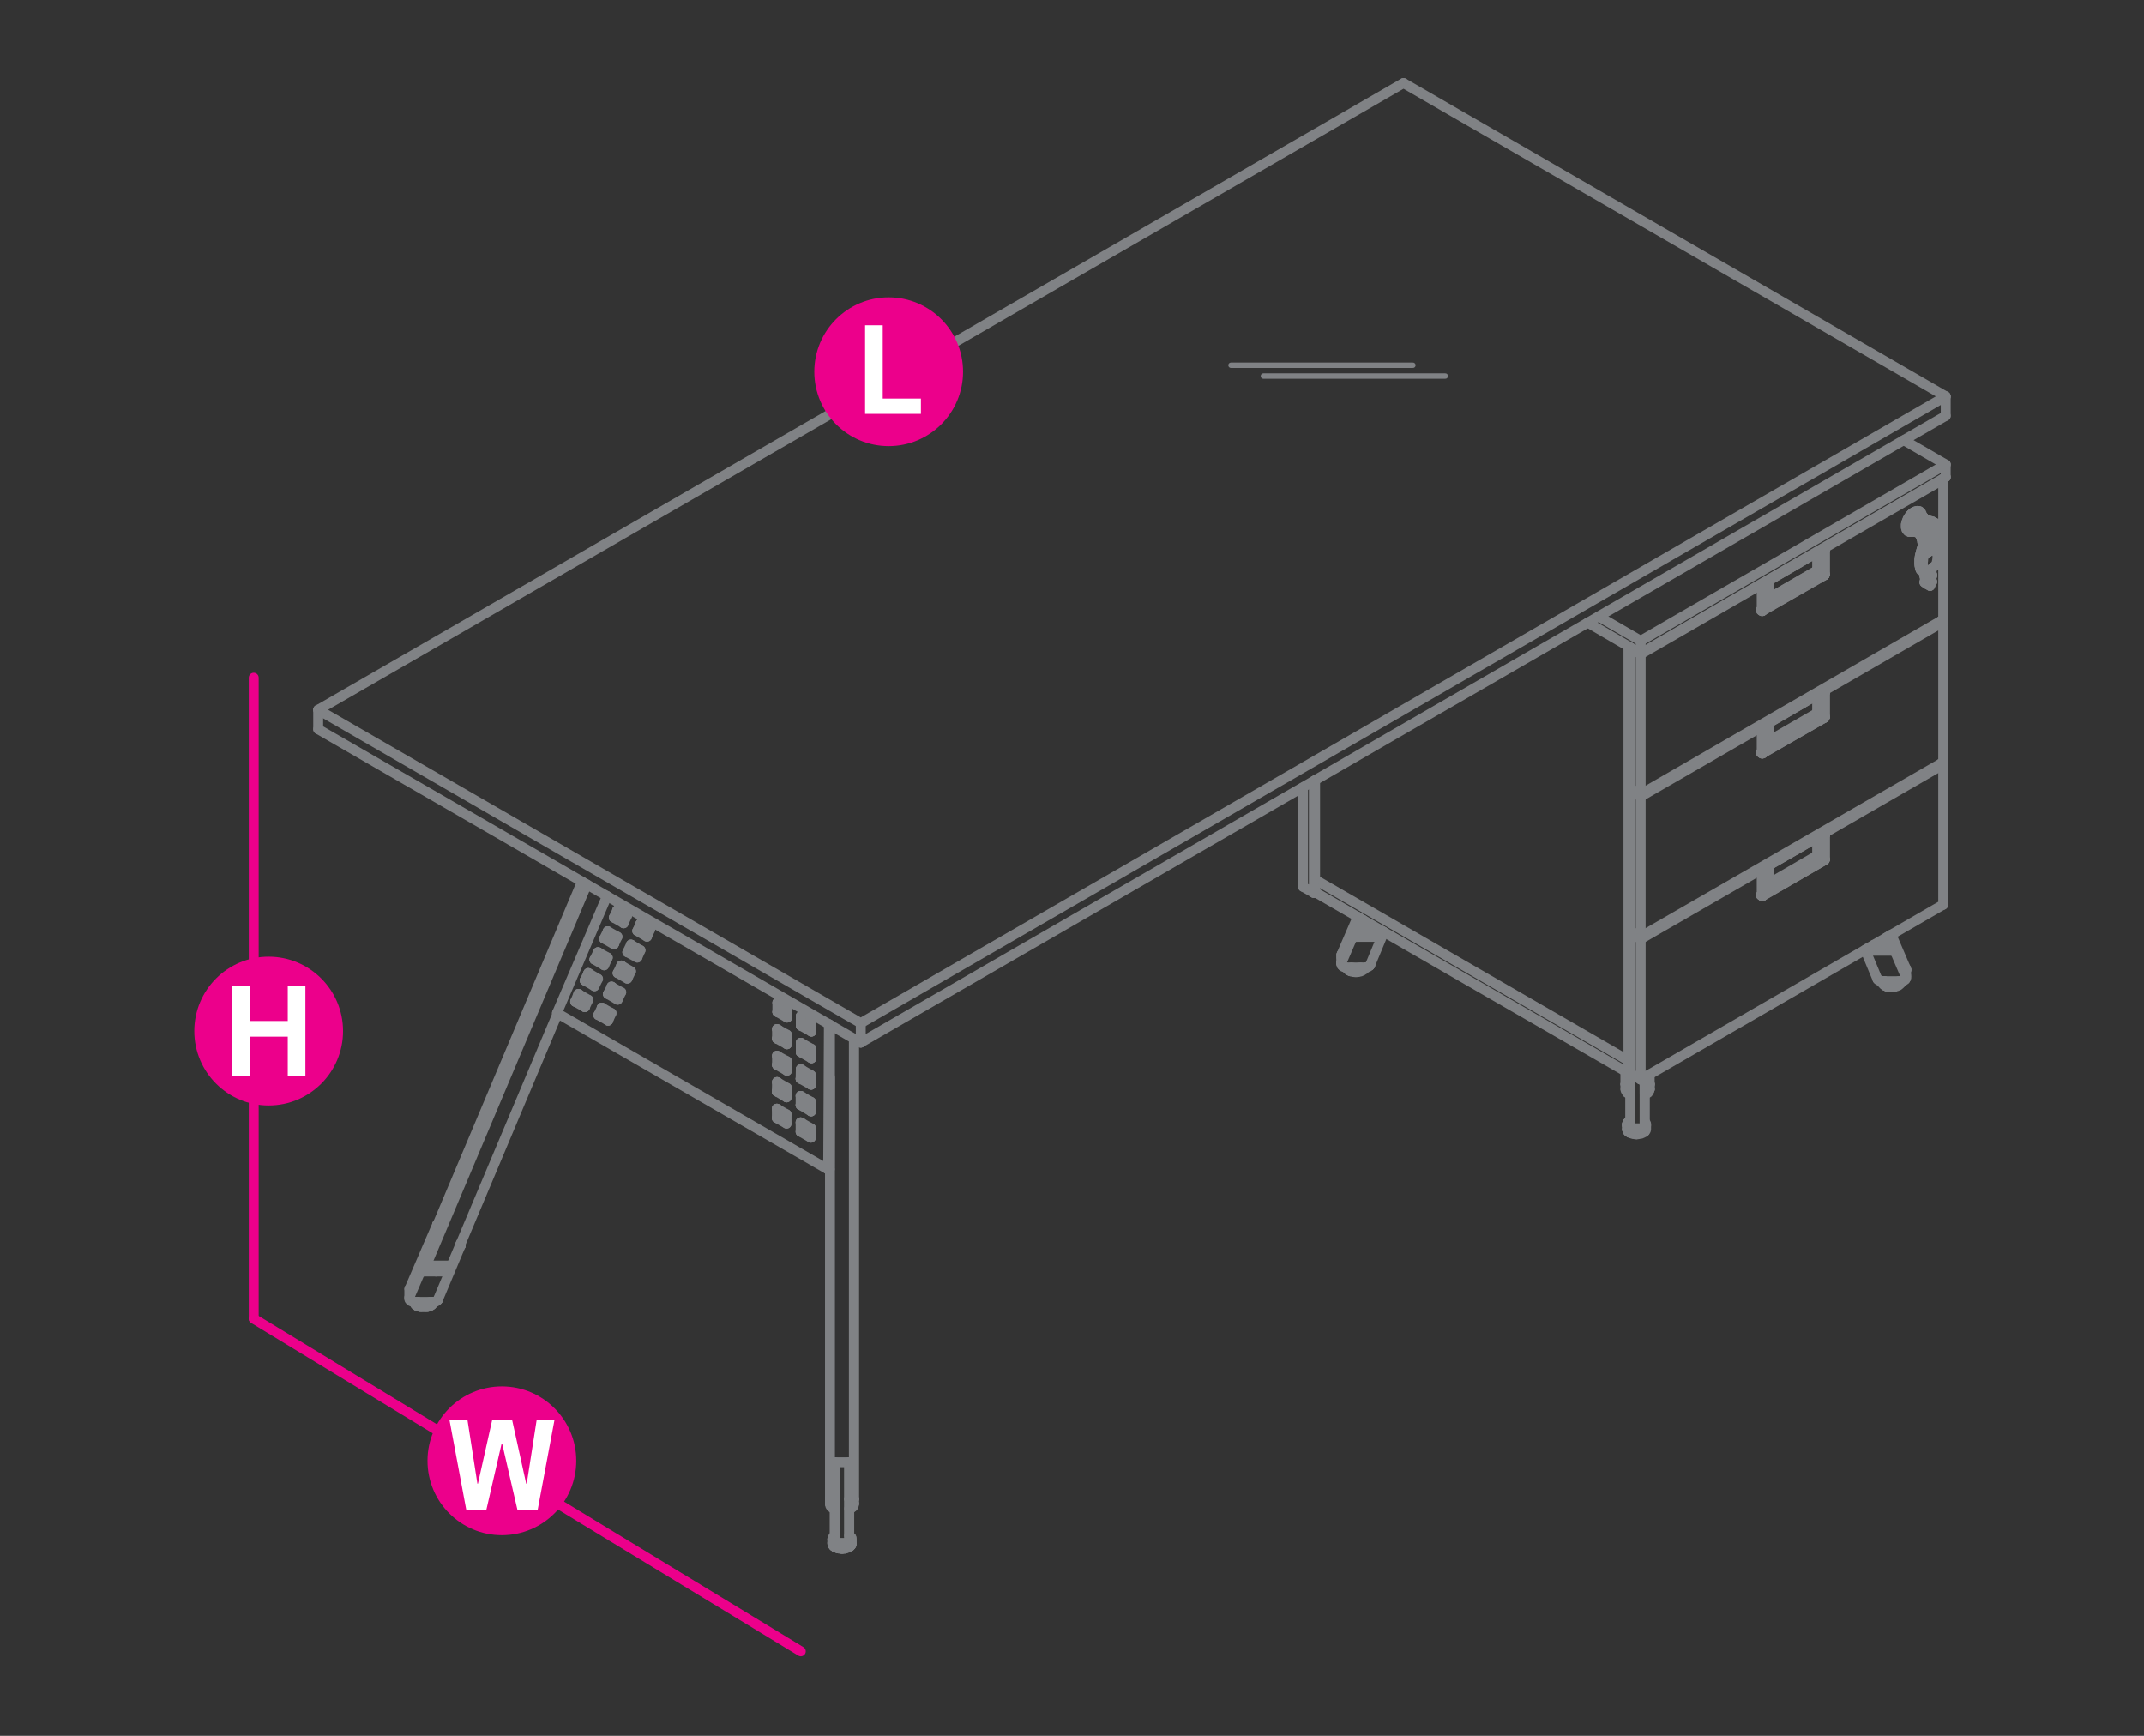 <?xml version="1.0" encoding="utf-8"?>
<!-- Generator: Adobe Illustrator 23.0.0, SVG Export Plug-In . SVG Version: 6.00 Build 0)  -->
<svg version="1.1" id="Layer_1" xmlns="http://www.w3.org/2000/svg" xmlns:xlink="http://www.w3.org/1999/xlink" x="0px" y="0px"
	 viewBox="0 0 1190.6 963.8" style="enable-background:new 0 0 1190.6 963.8;" xml:space="preserve">
<rect x="0" y="0" width="1190.6" height="963.8" fill="#333333" stroke="none"/>
<style type="text/css">
	.st0{fill:none;stroke:#808285;stroke-width:5.5;stroke-linecap:round;stroke-linejoin:round;stroke-miterlimit:10;}
	.st1{fill:none;stroke:#EC008B;stroke-width:5.5;stroke-linecap:round;stroke-miterlimit:10;}
	.st2{fill:#EC008B;}
	.st3{fill:#FFFFFF;}
	.st4{fill:none;stroke:#808285;stroke-width:3;stroke-linecap:round;stroke-linejoin:round;stroke-miterlimit:10;}
</style>
<g>
	<polyline class="st0" points="463.6,858 463.6,857.9 463.6,857.6 463.6,857.4 	"/>
	<polyline class="st0" points="463.6,858.4 463.6,858.3 463.6,858.2 463.6,858 	"/>
	<polyline class="st0" points="463.6,857.4 463.6,857.1 463.6,857 463.6,856.7 463.6,811.9 	"/>
	<line class="st0" x1="463.6" y1="858.4" x2="464" y2="858.4"/>
	<line class="st0" x1="471.6" y1="856.7" x2="463.6" y2="856.7"/>
	<polyline class="st0" points="463.6,856.7 463.6,857 463.6,857.1 463.6,857.4 463.6,857.6 463.6,857.9 463.6,858 463.6,858.2 
		463.6,858.3 463.6,858.4 464,858.4 	"/>
	<line class="st0" x1="463.6" y1="858.4" x2="463.6" y2="858.4"/>
	<polyline class="st0" points="464,858.4 464.3,858.4 464,858.4 	"/>
	<polyline class="st0" points="464.3,858.4 464.6,858.4 464.3,858.4 	"/>
	<polyline class="st0" points="464.6,858.4 465.1,858.4 464.6,858.4 	"/>
	<polyline class="st0" points="465.1,858.4 465.6,858.4 465.1,858.4 	"/>
	<polyline class="st0" points="465.6,858.4 466.5,858.4 465.6,858.4 	"/>
	<polyline class="st0" points="466.5,858.4 467.6,858.4 466.5,858.4 	"/>
	<polyline class="st0" points="467.6,858.4 469.6,858.4 467.6,858.4 	"/>
	<line class="st0" x1="469.6" y1="858.4" x2="471.6" y2="858.4"/>
	<polyline class="st0" points="469.6,858.4 471.6,858.4 471.6,858.3 471.6,858.2 471.6,858 471.6,857.9 471.6,857.6 471.6,857.4 
		471.6,857.1 471.6,857 471.6,856.7 471.6,811.9 463.6,811.9 463.6,856.7 	"/>
	<polyline class="st0" points="463.6,832.3 460.9,832.3 460.9,834.9 460.9,835.2 461,835.3 461,835.6 461,835.7 461.1,836 
		461.1,836.1 461.3,836.4 461.4,836.5 461.5,836.8 461.8,836.9 461.9,837 462.2,837.3 462.6,837.4 462.8,837.5 	"/>
	<polyline class="st0" points="463,837.5 463.2,837.5 463.4,837.5 	"/>
	<polyline class="st0" points="471.6,837.7 471.7,837.5 472,837.5 472.1,837.5 472.4,837.5 472.6,837.4 472.9,837.3 473.2,837 
		473.4,836.9 473.5,836.8 	"/>
	<polyline class="st0" points="474.2,834.9 474.2,832.3 471.6,832.3 	"/>
	<polyline class="st0" points="473.5,836.8 473.7,836.5 473.8,836.4 473.9,836.1 	"/>
	<polyline class="st0" points="473.9,836.1 474.1,836 474.1,835.7 474.2,835.6 474.2,835.3 474.2,835.2 474.2,834.9 	"/>
	<line class="st0" x1="462.8" y1="837.5" x2="463" y2="837.5"/>
	<line class="st0" x1="463.4" y1="837.5" x2="463.6" y2="837.7"/>
	<line class="st0" x1="460.9" y1="832.3" x2="460.9" y2="834.9"/>
	<line class="st0" x1="474.2" y1="834.9" x2="474.2" y2="832.3"/>
	<polyline class="st0" points="471.6,858.4 471.6,858.3 471.6,858.2 471.6,858 471.6,857.9 471.6,857.6 471.6,857.4 471.6,857.1 
		471.6,857 471.6,856.7 471.6,811.9 	"/>
	<line class="st0" x1="460.9" y1="832.3" x2="460.9" y2="832.3"/>
	<line class="st0" x1="460.9" y1="834.9" x2="460.9" y2="834.9"/>
	<line class="st0" x1="463.6" y1="856.7" x2="463.6" y2="856.7"/>
	<line class="st0" x1="463.6" y1="811.9" x2="463.6" y2="811.9"/>
	<line class="st0" x1="471.6" y1="856.7" x2="471.6" y2="856.7"/>
	<line class="st0" x1="471.6" y1="811.9" x2="471.6" y2="811.9"/>
	<line class="st0" x1="474.2" y1="834.9" x2="474.2" y2="834.9"/>
	<line class="st0" x1="474.2" y1="832.3" x2="474.2" y2="832.3"/>
	<polyline class="st0" points="467.6,860 468,860 468.5,859.9 469.1,859.9 	"/>
	<polyline class="st0" points="471.6,856.7 471.7,856.7 471.8,856.6 472.1,856.4 472.2,856.3 472.4,856.2 472.4,855.9 472.5,855.8 
		472.8,855.5 	"/>
	<line class="st0" x1="472.8" y1="853.8" x2="472.5" y2="853.5"/>
	<polyline class="st0" points="472.9,854.7 472.9,855.8 472.9,856.8 	"/>
	<polyline class="st0" points="463.6,852.6 463.4,852.7 463.2,852.9 463.1,853 463,853.1 462.8,853.3 462.7,853.4 462.6,853.5 
		462.5,853.8 462.3,854.2 462.3,854.5 462.2,854.7 462.3,855 462.3,855.2 462.5,855.5 462.6,855.8 462.7,855.9 462.8,856.2 	"/>
	<polyline class="st0" points="463,856.3 463.1,856.4 463.2,856.6 463.4,856.7 463.6,856.7 	"/>
	<polyline class="st0" points="471.6,852.6 471.7,852.7 471.8,852.9 472.1,853 472.2,853.1 472.4,853.3 472.4,853.4 472.5,853.5 	
		"/>
	<polyline class="st0" points="472.8,855.5 472.8,855.2 472.9,855 472.9,854.7 472.9,854.5 472.8,854.2 472.8,853.8 	"/>
	<line class="st0" x1="462.2" y1="856.8" x2="462.3" y2="857.1"/>
	<line class="st0" x1="472.9" y1="857.1" x2="472.9" y2="856.8"/>
	<line class="st0" x1="462.3" y1="857.1" x2="462.3" y2="857.5"/>
	<line class="st0" x1="472.8" y1="857.5" x2="472.9" y2="857.1"/>
	<line class="st0" x1="462.3" y1="857.5" x2="462.5" y2="857.8"/>
	<line class="st0" x1="472.8" y1="857.8" x2="472.8" y2="857.5"/>
	<polyline class="st0" points="462.5,857.8 462.6,858 462.7,858.2 	"/>
	<polyline class="st0" points="472.8,857.8 472.5,858 472.4,858.2 	"/>
	<line class="st0" x1="462.7" y1="858.2" x2="462.8" y2="858.3"/>
	<polyline class="st0" points="472.4,858.2 472.4,858.3 472.2,858.4 	"/>
	<line class="st0" x1="463" y1="858.4" x2="463.1" y2="858.6"/>
	<line class="st0" x1="472.1" y1="858.6" x2="472.2" y2="858.4"/>
	<line class="st0" x1="463.1" y1="858.6" x2="463.2" y2="858.7"/>
	<line class="st0" x1="471.8" y1="858.7" x2="472.1" y2="858.6"/>
	<line class="st0" x1="463.2" y1="858.7" x2="463.4" y2="858.8"/>
	<line class="st0" x1="471.7" y1="858.8" x2="471.8" y2="858.7"/>
	<line class="st0" x1="463.4" y1="858.8" x2="463.6" y2="858.9"/>
	<polyline class="st0" points="471.7,858.8 471.6,858.9 471.3,859.1 	"/>
	<polyline class="st0" points="463.8,859.1 464,859.2 464.2,859.2 464.4,859.3 464.7,859.5 464.8,859.5 465.1,859.6 	"/>
	<line class="st0" x1="465.4" y1="859.7" x2="465.6" y2="859.7"/>
	<polyline class="st0" points="471.3,859.1 471.2,859.2 470.9,859.2 470.8,859.3 470.5,859.5 470.2,859.5 470,859.6 469.7,859.7 
		469.6,859.7 	"/>
	<polyline class="st0" points="465.6,859.7 466.1,859.9 466.5,859.9 467.1,860 467.6,860 	"/>
	<line class="st0" x1="469.1" y1="859.9" x2="469.6" y2="859.7"/>
	<polyline class="st0" points="462.2,856.8 462.2,855.8 462.2,854.7 	"/>
	<line class="st0" x1="463" y1="856.3" x2="462.8" y2="856.2"/>
	<line class="st0" x1="462.8" y1="858.3" x2="463" y2="858.4"/>
	<line class="st0" x1="463.6" y1="858.9" x2="463.8" y2="859.1"/>
	<line class="st0" x1="465.1" y1="859.6" x2="465.4" y2="859.7"/>
	<line class="st0" x1="467.6" y1="858.4" x2="467.6" y2="860"/>
	<polyline class="st0" points="231.8,722.9 231.9,723 232.2,723 	"/>
	<polyline class="st0" points="232.3,723.1 232.6,723.3 232.9,723.3 233.1,723.4 233.4,723.4 233.8,723.5 234.3,723.7 234.8,723.7 
		235.2,723.7 235.8,723.7 236.3,723.7 236.7,723.5 237.2,723.4 237.5,723.4 237.8,723.3 238,723.3 238.1,723.1 238.4,723 238.7,723 
		238.8,722.9 	"/>
	<line class="st0" x1="230" y1="722.9" x2="230" y2="723"/>
	<line class="st0" x1="240.7" y1="723" x2="240.7" y2="722.9"/>
	<line class="st0" x1="230" y1="723" x2="230.1" y2="723.3"/>
	<line class="st0" x1="240.5" y1="723.3" x2="240.7" y2="723"/>
	<line class="st0" x1="230.1" y1="723.3" x2="230.2" y2="723.5"/>
	<line class="st0" x1="240.4" y1="723.5" x2="240.5" y2="723.3"/>
	<polyline class="st0" points="230.2,723.5 230.4,723.9 230.5,724.1 	"/>
	<polyline class="st0" points="240.4,723.5 240.3,723.9 240.1,724.1 	"/>
	<line class="st0" x1="230.5" y1="724.1" x2="230.6" y2="724.2"/>
	<line class="st0" x1="240" y1="724.2" x2="240.1" y2="724.1"/>
	<line class="st0" x1="230.6" y1="724.2" x2="230.7" y2="724.3"/>
	<line class="st0" x1="239.9" y1="724.3" x2="240" y2="724.2"/>
	<line class="st0" x1="230.7" y1="724.3" x2="230.9" y2="724.5"/>
	<line class="st0" x1="239.7" y1="724.5" x2="239.9" y2="724.3"/>
	<line class="st0" x1="230.9" y1="724.5" x2="231" y2="724.6"/>
	<line class="st0" x1="239.6" y1="724.6" x2="239.7" y2="724.5"/>
	<line class="st0" x1="231" y1="724.6" x2="231.1" y2="724.7"/>
	<polyline class="st0" points="239.6,724.6 239.5,724.7 239.2,724.9 	"/>
	<line class="st0" x1="231.3" y1="724.9" x2="231.5" y2="725"/>
	<line class="st0" x1="239.1" y1="725" x2="239.2" y2="724.9"/>
	<polyline class="st0" points="231.5,725 231.7,725 231.9,725.1 232.2,725.3 	"/>
	<polyline class="st0" points="232.3,725.4 232.6,725.4 232.9,725.5 233.1,725.5 233.4,725.7 	"/>
	<polyline class="st0" points="239.1,725 238.8,725 238.7,725.1 238.4,725.3 238.1,725.4 238,725.4 237.8,725.5 237.5,725.5 
		237.2,725.7 	"/>
	<polyline class="st0" points="233.4,725.7 233.8,725.7 234.3,725.8 234.8,725.8 235.2,725.8 235.8,725.8 236.3,725.8 236.7,725.7 
		237.2,725.7 	"/>
	<line class="st0" x1="231.1" y1="724.7" x2="231.3" y2="724.9"/>
	<line class="st0" x1="232.2" y1="725.3" x2="232.3" y2="725.4"/>
	<line class="st0" x1="232.3" y1="723.1" x2="232.2" y2="723"/>
	<polyline class="st0" points="240.9,722.9 241.1,722.9 241.3,722.9 241.4,722.9 241.6,722.8 241.8,722.8 242,722.8 242.1,722.6 
		242.4,722.5 242.5,722.5 242.6,722.4 242.8,722.2 242.9,722.1 242.9,722 243,721.8 243.2,721.7 	"/>
	<line class="st0" x1="243.2" y1="721.6" x2="255.8" y2="691.6"/>
	<polyline class="st0" points="229.7,722.9 229.4,722.9 229.2,722.9 228.9,722.8 228.6,722.6 228.4,722.6 228.1,722.4 227.8,722.2 
		227.7,722.1 227.6,721.8 227.4,721.7 227.3,721.4 227.3,721.2 227.3,721 227.3,720.8 227.3,720.5 227.4,720.2 242.8,684.4 	"/>
	<line class="st0" x1="234.7" y1="705.4" x2="236.6" y2="701.1"/>
	<line class="st0" x1="229.7" y1="722.9" x2="240.9" y2="722.9"/>
	<line class="st0" x1="255.8" y1="691.6" x2="255.5" y2="691.3"/>
	<line class="st0" x1="243.4" y1="684.8" x2="242.8" y2="684.4"/>
	<line class="st0" x1="243.2" y1="721.7" x2="243.2" y2="721.6"/>
	<polyline class="st0" points="227.4,720.2 227.4,715.6 227.3,715.9 227.3,716.1 227.3,716.4 227.3,718.5 227.3,721 	"/>
	<polyline class="st0" points="227.4,715.6 242.8,679.8 242.8,684.4 	"/>
	<line class="st0" x1="236.6" y1="702.7" x2="250.7" y2="702.7"/>
	<polyline class="st0" points="234.7,705.4 234.7,705.6 234.7,705.7 234.8,705.7 234.8,705.8 234.8,706 235,706 235.1,706 
		235.1,705.8 235.2,705.7 235.4,705.6 235.4,705.4 235.5,705.3 235.5,705.2 235.6,705.1 235.6,704.9 236.6,702.7 236.6,701.1 	"/>
	<line class="st0" x1="235" y1="706" x2="242.2" y2="706"/>
	<polyline class="st0" points="242.2,706 249,706 249.1,706 249.2,705.8 249.2,705.7 249.4,705.7 249.4,705.6 249.5,705.4 
		249.5,705.3 249.6,705.2 249.6,705.1 249.8,704.9 235.6,704.9 	"/>
	<line class="st0" x1="249.8" y1="704.9" x2="250.7" y2="702.7"/>
	<line class="st0" x1="243.4" y1="680.2" x2="242.8" y2="679.8"/>
	<line class="st0" x1="255.8" y1="691.6" x2="255.8" y2="690.4"/>
	<line class="st0" x1="227.4" y1="720.2" x2="227.4" y2="720.2"/>
	<line class="st0" x1="227.4" y1="715.6" x2="227.4" y2="715.6"/>
	<line class="st0" x1="229.7" y1="722.9" x2="229.7" y2="722.9"/>
	<line class="st0" x1="234.7" y1="705.4" x2="234.7" y2="705.4"/>
	<line class="st0" x1="235.6" y1="704.9" x2="235.6" y2="704.9"/>
	<line class="st0" x1="236.6" y1="701.1" x2="236.6" y2="701.2"/>
	<line class="st0" x1="236.6" y1="702.7" x2="236.6" y2="702.7"/>
	<line class="st0" x1="240.9" y1="722.9" x2="240.9" y2="722.9"/>
	<line class="st0" x1="242.8" y1="684.4" x2="242.8" y2="684.4"/>
	<line class="st0" x1="242.8" y1="679.8" x2="242.8" y2="679.8"/>
	<line class="st0" x1="243.2" y1="721.6" x2="243.2" y2="721.6"/>
	<line class="st0" x1="249.8" y1="704.9" x2="249.8" y2="704.9"/>
	<line class="st0" x1="250.7" y1="702.7" x2="250.7" y2="702.7"/>
	<line class="st0" x1="255.8" y1="691.6" x2="255.8" y2="691.6"/>
	<polyline class="st0" points="431.4,606.1 432.2,605.8 436.8,608.6 	"/>
	<polyline class="st0" points="436.8,609.3 437,604 431.5,600.8 	"/>
	<polyline class="st0" points="431.4,615.6 436.8,618.7 436.8,623.9 431.4,620.8 432.1,620.6 436.8,623.3 	"/>
	<polyline class="st0" points="444.6,623.2 450.4,626.5 450.3,631.7 444.6,628.4 445.3,628.2 450.3,631.1 	"/>
	<polyline class="st0" points="354.1,531.2 349.2,528.4 348.4,528.7 353.9,531.7 355.7,527.6 350.4,524.5 	"/>
	<polyline class="st0" points="342.8,505.3 340.9,509.5 341.6,509.3 343.3,505.7 	"/>
	<line class="st0" x1="340.9" y1="509.5" x2="346.3" y2="512.6"/>
	<line class="st0" x1="346.5" y1="512.2" x2="341.6" y2="509.3"/>
	<polyline class="st0" points="346.3,512.6 348.2,508.5 342.8,505.3 	"/>
	<polyline class="st0" points="337.5,517.1 335.5,521.2 336.3,520.9 337.9,517.3 	"/>
	<line class="st0" x1="335.5" y1="521.2" x2="340.9" y2="524.3"/>
	<line class="st0" x1="341.2" y1="523.8" x2="336.3" y2="520.9"/>
	<polyline class="st0" points="340.9,524.3 342.9,520.1 337.5,517.1 	"/>
	<line class="st0" x1="332.3" y1="563.6" x2="333" y2="563.4"/>
	<polyline class="st0" points="337.7,566.7 339.6,562.5 334.2,559.5 	"/>
	<line class="st0" x1="319.4" y1="556.2" x2="320" y2="555.9"/>
	<polyline class="st0" points="324.8,559.2 326.7,555.1 321.2,551.9 	"/>
	<polyline class="st0" points="330.4,547.1 325.5,544.3 324.7,544.4 330.1,547.6 332.1,543.5 326.7,540.3 	"/>
	<polyline class="st0" points="335.8,535.4 330.9,532.7 330.1,532.8 335.5,536 337.5,531.7 332.1,528.7 	"/>
	<polyline class="st0" points="343.3,554.6 338.4,551.7 337.6,551.9 343,555.1 345,550.9 339.6,547.9 	"/>
	<polyline class="st0" points="348.7,543 343.8,540.1 343,540.3 348.4,543.4 350.4,539.3 345,536.1 	"/>
	<polyline class="st0" points="359.4,519.6 354.5,516.8 353.9,516.9 359.3,520.1 361.1,516 355.7,512.8 	"/>
	<polyline class="st0" points="444.6,613.6 445.3,613.5 450.4,616.4 	"/>
	<polyline class="st0" points="450.4,617.1 450.4,611.8 444.6,608.5 	"/>
	<polyline class="st0" points="444.6,599 445.4,598.7 450.4,601.6 	"/>
	<polyline class="st0" points="450.4,602.3 450.4,597 444.7,593.7 	"/>
	<polyline class="st0" points="444.7,584.2 445.4,584 450.6,587 	"/>
	<polyline class="st0" points="450.6,587.6 450.6,582.3 444.7,579 	"/>
	<polyline class="st0" points="444.7,569.5 445.5,569.3 450.6,572.3 	"/>
	<polyline class="st0" points="450.6,572.8 450.6,567.5 444.7,564.2 	"/>
	<polyline class="st0" points="431.5,591.3 432.2,591.2 437,593.8 	"/>
	<polyline class="st0" points="437,594.5 437,589.2 431.5,586.2 	"/>
	<polyline class="st0" points="431.5,576.7 432.3,576.4 437,579.2 	"/>
	<polyline class="st0" points="437,579.8 437,574.5 431.5,571.4 	"/>
	<polyline class="st0" points="431.7,561.9 432.3,561.7 437.1,564.4 	"/>
	<polyline class="st0" points="437.1,565 437.1,559.7 431.7,556.7 	"/>
	<polyline class="st0" points="337.1,497.5 309.3,562.5 459.9,649.4 460.7,649.3 	"/>
	<line class="st0" x1="330.9" y1="532.7" x2="332.6" y2="529"/>
	<line class="st0" x1="337.9" y1="566.2" x2="333" y2="563.4"/>
	<polyline class="st0" points="321.8,552.2 320,555.9 324.9,558.8 	"/>
	<line class="st0" x1="325.5" y1="544.3" x2="327.2" y2="540.6"/>
	<line class="st0" x1="333" y1="563.4" x2="334.7" y2="559.7"/>
	<line class="st0" x1="338.4" y1="551.7" x2="340.1" y2="548.1"/>
	<line class="st0" x1="343.8" y1="540.1" x2="345.5" y2="536.4"/>
	<line class="st0" x1="432.1" y1="620.6" x2="432.2" y2="616"/>
	<line class="st0" x1="349.2" y1="528.4" x2="350.8" y2="524.7"/>
	<line class="st0" x1="432.2" y1="605.8" x2="432.2" y2="601.2"/>
	<line class="st0" x1="354.5" y1="516.8" x2="356.2" y2="513.1"/>
	<line class="st0" x1="432.2" y1="591.2" x2="432.2" y2="586.6"/>
	<line class="st0" x1="432.3" y1="576.4" x2="432.3" y2="571.8"/>
	<line class="st0" x1="432.3" y1="561.7" x2="432.3" y2="557.1"/>
	<line class="st0" x1="445.3" y1="628.2" x2="445.3" y2="623.5"/>
	<line class="st0" x1="445.3" y1="613.5" x2="445.4" y2="608.9"/>
	<line class="st0" x1="445.4" y1="598.7" x2="445.4" y2="594.1"/>
	<line class="st0" x1="445.4" y1="584" x2="445.4" y2="579.4"/>
	<line class="st0" x1="445.5" y1="569.3" x2="445.5" y2="564.6"/>
	<line class="st0" x1="460.7" y1="649.3" x2="460.9" y2="598.2"/>
	<line class="st0" x1="337.7" y1="566.7" x2="332.3" y2="563.6"/>
	<polyline class="st0" points="324.8,559.2 319.4,556.2 321.2,551.9 	"/>
	<line class="st0" x1="330.1" y1="532.8" x2="332.1" y2="528.7"/>
	<line class="st0" x1="324.7" y1="544.4" x2="326.7" y2="540.3"/>
	<line class="st0" x1="332.3" y1="563.6" x2="334.2" y2="559.5"/>
	<line class="st0" x1="337.6" y1="551.9" x2="339.6" y2="547.9"/>
	<line class="st0" x1="343" y1="540.3" x2="345" y2="536.1"/>
	<line class="st0" x1="431.4" y1="620.8" x2="431.4" y2="615.6"/>
	<line class="st0" x1="348.4" y1="528.7" x2="350.4" y2="524.5"/>
	<line class="st0" x1="431.4" y1="606.1" x2="431.5" y2="600.8"/>
	<line class="st0" x1="353.9" y1="516.9" x2="355.7" y2="512.8"/>
	<line class="st0" x1="431.5" y1="591.3" x2="431.5" y2="586.2"/>
	<line class="st0" x1="431.5" y1="576.7" x2="431.5" y2="571.4"/>
	<line class="st0" x1="431.7" y1="561.9" x2="431.7" y2="556.7"/>
	<line class="st0" x1="436.8" y1="609.3" x2="431.4" y2="606.1"/>
	<line class="st0" x1="437" y1="594.5" x2="431.5" y2="591.3"/>
	<line class="st0" x1="437" y1="579.8" x2="431.5" y2="576.7"/>
	<line class="st0" x1="437.1" y1="565" x2="431.7" y2="561.9"/>
	<line class="st0" x1="444.6" y1="628.4" x2="444.6" y2="623.2"/>
	<line class="st0" x1="444.6" y1="613.6" x2="444.6" y2="608.5"/>
	<line class="st0" x1="444.6" y1="599" x2="444.7" y2="593.7"/>
	<line class="st0" x1="444.7" y1="584.2" x2="444.7" y2="579"/>
	<line class="st0" x1="444.7" y1="569.5" x2="444.7" y2="564.2"/>
	<line class="st0" x1="450.4" y1="617.1" x2="444.6" y2="613.6"/>
	<line class="st0" x1="450.4" y1="602.3" x2="444.6" y2="599"/>
	<line class="st0" x1="450.6" y1="587.6" x2="444.7" y2="584.2"/>
	<line class="st0" x1="450.6" y1="572.8" x2="444.7" y2="569.5"/>
	<line class="st0" x1="459.9" y1="649.4" x2="460.3" y2="568.6"/>
	<line class="st0" x1="309.3" y1="562.5" x2="309.3" y2="562.5"/>
	<line class="st0" x1="319.4" y1="556.2" x2="319.4" y2="556.2"/>
	<line class="st0" x1="320" y1="555.9" x2="320" y2="555.9"/>
	<line class="st0" x1="321.2" y1="551.9" x2="321.2" y2="551.9"/>
	<line class="st0" x1="324.7" y1="544.4" x2="324.7" y2="544.4"/>
	<line class="st0" x1="324.8" y1="559.2" x2="324.8" y2="559.2"/>
	<line class="st0" x1="325.5" y1="544.3" x2="325.5" y2="544.3"/>
	<line class="st0" x1="326.7" y1="540.3" x2="326.7" y2="540.3"/>
	<line class="st0" x1="326.7" y1="555.1" x2="326.7" y2="555.1"/>
	<line class="st0" x1="330.1" y1="532.8" x2="330.1" y2="532.8"/>
	<line class="st0" x1="330.1" y1="547.6" x2="330.1" y2="547.6"/>
	<line class="st0" x1="330.9" y1="532.7" x2="330.9" y2="532.7"/>
	<line class="st0" x1="332.1" y1="528.7" x2="332.1" y2="528.7"/>
	<line class="st0" x1="332.1" y1="543.5" x2="332.1" y2="543.5"/>
	<line class="st0" x1="332.3" y1="563.6" x2="332.3" y2="563.6"/>
	<line class="st0" x1="333" y1="563.4" x2="333" y2="563.4"/>
	<line class="st0" x1="334.2" y1="559.5" x2="334.2" y2="559.5"/>
	<line class="st0" x1="335.5" y1="521.2" x2="335.5" y2="521.2"/>
	<line class="st0" x1="335.5" y1="536" x2="335.5" y2="536"/>
	<line class="st0" x1="336.3" y1="520.9" x2="336.3" y2="520.9"/>
	<line class="st0" x1="337.5" y1="517.1" x2="337.5" y2="517.1"/>
	<line class="st0" x1="337.5" y1="531.7" x2="337.5" y2="531.7"/>
	<line class="st0" x1="337.6" y1="551.9" x2="337.6" y2="551.9"/>
	<line class="st0" x1="337.7" y1="566.7" x2="337.7" y2="566.7"/>
	<line class="st0" x1="338.4" y1="551.7" x2="338.4" y2="551.7"/>
	<line class="st0" x1="339.6" y1="547.7" x2="339.6" y2="547.9"/>
	<line class="st0" x1="339.6" y1="562.5" x2="339.6" y2="562.5"/>
	<line class="st0" x1="340.9" y1="509.5" x2="340.9" y2="509.5"/>
	<line class="st0" x1="340.9" y1="524.3" x2="340.9" y2="524.3"/>
	<line class="st0" x1="341.6" y1="509.3" x2="341.6" y2="509.3"/>
	<line class="st0" x1="342.8" y1="505.3" x2="342.8" y2="505.3"/>
	<line class="st0" x1="342.9" y1="520.1" x2="342.9" y2="520.1"/>
	<line class="st0" x1="343" y1="540.3" x2="343" y2="540.3"/>
	<line class="st0" x1="343" y1="555.1" x2="343" y2="555.1"/>
	<line class="st0" x1="343.8" y1="540.1" x2="343.8" y2="540.1"/>
	<line class="st0" x1="345" y1="536.1" x2="345" y2="536.1"/>
	<line class="st0" x1="345" y1="550.9" x2="345" y2="550.9"/>
	<line class="st0" x1="346.3" y1="512.6" x2="346.3" y2="512.7"/>
	<line class="st0" x1="348.2" y1="508.5" x2="348.2" y2="508.5"/>
	<line class="st0" x1="348.4" y1="528.7" x2="348.4" y2="528.7"/>
	<line class="st0" x1="348.4" y1="543.4" x2="348.4" y2="543.4"/>
	<line class="st0" x1="349.2" y1="528.4" x2="349.2" y2="528.4"/>
	<line class="st0" x1="350.4" y1="524.5" x2="350.4" y2="524.5"/>
	<line class="st0" x1="350.4" y1="539.3" x2="350.4" y2="539.3"/>
	<line class="st0" x1="353.9" y1="516.9" x2="353.9" y2="516.9"/>
	<line class="st0" x1="353.9" y1="531.7" x2="353.9" y2="531.7"/>
	<line class="st0" x1="354.5" y1="516.8" x2="354.5" y2="516.8"/>
	<line class="st0" x1="355.7" y1="512.8" x2="355.7" y2="512.8"/>
	<line class="st0" x1="355.7" y1="527.6" x2="355.7" y2="527.6"/>
	<line class="st0" x1="359.3" y1="520.1" x2="359.3" y2="520.1"/>
	<line class="st0" x1="361.1" y1="516" x2="361.1" y2="516"/>
	<line class="st0" x1="431.4" y1="620.8" x2="431.4" y2="620.8"/>
	<line class="st0" x1="431.4" y1="615.6" x2="431.4" y2="615.6"/>
	<line class="st0" x1="431.4" y1="606.1" x2="431.4" y2="606.1"/>
	<line class="st0" x1="431.5" y1="600.8" x2="431.5" y2="600.8"/>
	<line class="st0" x1="431.5" y1="591.3" x2="431.5" y2="591.3"/>
	<line class="st0" x1="431.5" y1="586.2" x2="431.5" y2="586.2"/>
	<line class="st0" x1="431.5" y1="576.7" x2="431.5" y2="576.7"/>
	<line class="st0" x1="431.5" y1="571.4" x2="431.5" y2="571.4"/>
	<line class="st0" x1="431.7" y1="561.9" x2="431.7" y2="561.9"/>
	<line class="st0" x1="431.7" y1="556.7" x2="431.7" y2="556.7"/>
	<line class="st0" x1="432.1" y1="620.6" x2="432.1" y2="620.6"/>
	<line class="st0" x1="432.2" y1="605.8" x2="432.2" y2="605.8"/>
	<line class="st0" x1="432.2" y1="591.2" x2="432.2" y2="591.2"/>
	<line class="st0" x1="432.3" y1="576.4" x2="432.3" y2="576.4"/>
	<line class="st0" x1="432.3" y1="561.7" x2="432.3" y2="561.7"/>
	<line class="st0" x1="436.8" y1="623.9" x2="436.8" y2="623.9"/>
	<line class="st0" x1="436.8" y1="618.7" x2="436.8" y2="618.7"/>
	<line class="st0" x1="436.8" y1="609.3" x2="436.8" y2="609.3"/>
	<line class="st0" x1="437" y1="604" x2="437" y2="604"/>
	<line class="st0" x1="437" y1="594.5" x2="437" y2="594.5"/>
	<line class="st0" x1="437" y1="589.2" x2="437" y2="589.2"/>
	<line class="st0" x1="437" y1="579.8" x2="437" y2="579.8"/>
	<line class="st0" x1="437" y1="574.5" x2="437" y2="574.5"/>
	<line class="st0" x1="437.1" y1="565" x2="437.1" y2="565"/>
	<line class="st0" x1="437.1" y1="559.7" x2="437.1" y2="559.7"/>
	<line class="st0" x1="444.6" y1="628.4" x2="444.6" y2="628.4"/>
	<line class="st0" x1="444.6" y1="623.2" x2="444.6" y2="623.2"/>
	<line class="st0" x1="444.6" y1="613.6" x2="444.6" y2="613.6"/>
	<line class="st0" x1="444.6" y1="608.5" x2="444.6" y2="608.5"/>
	<line class="st0" x1="444.6" y1="599" x2="444.6" y2="599"/>
	<line class="st0" x1="444.7" y1="593.7" x2="444.7" y2="593.7"/>
	<line class="st0" x1="444.7" y1="584.2" x2="444.7" y2="584.2"/>
	<line class="st0" x1="444.7" y1="579" x2="444.7" y2="579"/>
	<line class="st0" x1="444.7" y1="569.5" x2="444.7" y2="569.5"/>
	<line class="st0" x1="444.7" y1="564.2" x2="444.7" y2="564.2"/>
	<line class="st0" x1="445.3" y1="628.2" x2="445.3" y2="628.2"/>
	<line class="st0" x1="445.3" y1="613.5" x2="445.3" y2="613.5"/>
	<line class="st0" x1="445.4" y1="598.7" x2="445.4" y2="598.7"/>
	<line class="st0" x1="445.4" y1="584" x2="445.4" y2="584"/>
	<line class="st0" x1="445.5" y1="569.3" x2="445.5" y2="569.3"/>
	<line class="st0" x1="450.3" y1="631.7" x2="450.3" y2="631.7"/>
	<line class="st0" x1="450.4" y1="626.5" x2="450.4" y2="626.5"/>
	<line class="st0" x1="450.4" y1="617.1" x2="450.4" y2="617.1"/>
	<line class="st0" x1="450.4" y1="611.8" x2="450.4" y2="611.8"/>
	<line class="st0" x1="450.4" y1="602.3" x2="450.4" y2="602.3"/>
	<line class="st0" x1="450.4" y1="597" x2="450.4" y2="597"/>
	<line class="st0" x1="450.6" y1="587.6" x2="450.6" y2="587.6"/>
	<line class="st0" x1="450.6" y1="582.3" x2="450.6" y2="582.3"/>
	<line class="st0" x1="450.6" y1="572.8" x2="450.6" y2="572.8"/>
	<line class="st0" x1="450.6" y1="567.5" x2="450.6" y2="567.7"/>
	<line class="st0" x1="459.9" y1="649.4" x2="459.9" y2="649.4"/>
	<line class="st0" x1="460.7" y1="649.2" x2="460.7" y2="649.3"/>
	<line class="st0" x1="474.2" y1="832.3" x2="474.2" y2="576.7"/>
	<line class="st0" x1="460.9" y1="832.3" x2="463.6" y2="832.3"/>
	<polyline class="st0" points="471.6,832.3 474.2,832.3 474.2,576.7 	"/>
	<polyline class="st0" points="460.9,569 460.9,832.3 460.9,569 	"/>
	<line class="st0" x1="460.9" y1="832.3" x2="460.9" y2="832.3"/>
	<line class="st0" x1="474.2" y1="832.3" x2="474.2" y2="832.3"/>
	<line class="st0" x1="323.2" y1="489.5" x2="242.9" y2="680"/>
	<polyline class="st0" points="325.9,491.1 236.6,702.7 236.6,701.1 	"/>
	<line class="st0" x1="250.7" y1="702.7" x2="309.7" y2="562.6"/>
	<line class="st0" x1="236.6" y1="702.7" x2="236.6" y2="702.7"/>
	<line class="st0" x1="250.7" y1="702.7" x2="250.7" y2="702.7"/>
	<polyline class="st0" points="1035.8,527.4 1042.5,543.5 1042.6,543.6 1042.6,543.8 1042.8,543.9 	"/>
	<polyline class="st0" points="1058.5,538.2 1058.5,538.1 1058.3,537.8 1058.3,537.6 1050.3,518.9 	"/>
	<polyline class="st0" points="1056.1,544.8 1056.4,544.8 1056.6,544.7 1056.9,544.7 1057.2,544.6 1057.4,544.4 1057.6,544.3 
		1057.8,544.2 1058,544 1058.1,543.8 	"/>
	<line class="st0" x1="1058.5" y1="539" x2="1058.5" y2="538.7"/>
	<line class="st0" x1="1058.5" y1="538.6" x2="1058.5" y2="538.5"/>
	<line class="st0" x1="1058.5" y1="538.3" x2="1058.5" y2="538.2"/>
	<polyline class="st0" points="1058.5,541.6 1058.5,540.5 1058.5,539.9 1058.5,539.3 1058.5,539 	"/>
	<line class="st0" x1="1058.5" y1="538.5" x2="1058.5" y2="538.3"/>
	<line class="st0" x1="1058.5" y1="538.7" x2="1058.5" y2="538.6"/>
	<line class="st0" x1="1058.5" y1="542.8" x2="1058.5" y2="541.6"/>
	<polyline class="st0" points="1058.5,538.3 1058.5,538.2 1058.5,538.3 1058.5,538.2 	"/>
	<polyline class="st0" points="1058.3,537.6 1058.3,542.2 1048.7,519.8 	"/>
	<line class="st0" x1="1044.7" y1="544.8" x2="1056.1" y2="544.8"/>
	<line class="st0" x1="1051" y1="527.4" x2="1049.1" y2="523"/>
	<line class="st0" x1="1050" y1="526.7" x2="1036.8" y2="526.7"/>
	<line class="st0" x1="1036.7" y1="527.9" x2="1037.3" y2="527.9"/>
	<line class="st0" x1="1051" y1="527.5" x2="1051" y2="527.4"/>
	<polyline class="st0" points="1037.3,527.9 1037.9,527.9 1038.3,527.9 1038.8,527.9 1039.7,527.9 1040.6,527.9 1041.6,527.9 
		1043.4,527.9 1045.3,527.9 1047.3,527.9 1050.8,527.9 1050.7,527.9 1050.7,527.8 1050.6,527.8 1050.6,527.6 1050.4,527.5 
		1050.3,527.4 1050.3,527.2 1050.2,527.1 1050.2,526.9 1050,526.7 	"/>
	<polyline class="st0" points="1050.8,527.9 1050.8,527.8 1051,527.8 1051,527.6 1051,527.5 	"/>
	<polyline class="st0" points="1049.1,523 1049.1,524.6 1040.5,524.6 	"/>
	<line class="st0" x1="1050" y1="526.7" x2="1049.1" y2="524.6"/>
	<polyline class="st0" points="1036.2,527.1 1036.2,527.2 1036.3,527.4 1036.3,527.5 1036.4,527.5 1036.4,527.6 1036.6,527.8 
		1036.7,527.9 	"/>
	<polyline class="st0" points="1058.2,543.5 1058.3,543.4 1058.5,543.1 1058.5,542.8 1058.5,542.6 1058.3,542.4 1058.3,542.2 	"/>
	<polyline class="st0" points="1044.7,544.8 1044.6,544.8 1044.5,544.8 1044.2,544.7 1044.1,544.7 1043.9,544.7 1043.7,544.6 
		1043.6,544.6 1043.4,544.4 1043.3,544.3 1043.2,544.2 1043,544.2 1042.9,544 1042.8,543.9 	"/>
	<line class="st0" x1="1058.1" y1="543.8" x2="1058.2" y2="543.5"/>
	<line class="st0" x1="1042.5" y1="543.5" x2="1042.5" y2="543.5"/>
	<line class="st0" x1="1044.7" y1="544.8" x2="1044.7" y2="544.8"/>
	<line class="st0" x1="1049.1" y1="524.6" x2="1049.1" y2="524.6"/>
	<line class="st0" x1="1049.1" y1="523" x2="1049.1" y2="523"/>
	<line class="st0" x1="1050" y1="526.7" x2="1050" y2="526.7"/>
	<line class="st0" x1="1051" y1="527.4" x2="1051" y2="527.4"/>
	<line class="st0" x1="1056.1" y1="544.8" x2="1056.1" y2="544.8"/>
	<line class="st0" x1="1058.3" y1="537.6" x2="1058.3" y2="537.6"/>
	<line class="st0" x1="1058.3" y1="542.2" x2="1058.3" y2="542.2"/>
	<polyline class="st0" points="1046.5,547.1 1046.3,546.9 1046.1,546.8 1045.9,546.7 1045.8,546.5 1045.7,546.4 1045.5,546.3 
		1045.5,546.1 1045.3,545.9 1045.1,545.5 1045.1,545.2 1045.1,544.9 1045.1,544.8 	"/>
	<line class="st0" x1="1046.5" y1="544.8" x2="1046.3" y2="544.8"/>
	<line class="st0" x1="1046.5" y1="547.1" x2="1046.7" y2="547.2"/>
	<line class="st0" x1="1046.7" y1="544.9" x2="1046.5" y2="544.8"/>
	<line class="st0" x1="1046.7" y1="547.2" x2="1046.9" y2="547.2"/>
	<line class="st0" x1="1046.9" y1="545.1" x2="1046.7" y2="544.9"/>
	<line class="st0" x1="1046.9" y1="547.2" x2="1047.1" y2="547.3"/>
	<line class="st0" x1="1047.1" y1="545.2" x2="1046.9" y2="545.1"/>
	<line class="st0" x1="1047.1" y1="547.3" x2="1047.3" y2="547.5"/>
	<line class="st0" x1="1047.3" y1="545.2" x2="1047.1" y2="545.2"/>
	<line class="st0" x1="1047.3" y1="547.5" x2="1047.5" y2="547.6"/>
	<line class="st0" x1="1047.5" y1="545.3" x2="1047.3" y2="545.2"/>
	<line class="st0" x1="1047.5" y1="547.6" x2="1047.8" y2="547.6"/>
	<line class="st0" x1="1047.8" y1="545.5" x2="1047.5" y2="545.3"/>
	<line class="st0" x1="1047.8" y1="547.6" x2="1048" y2="547.7"/>
	<line class="st0" x1="1048" y1="545.5" x2="1047.8" y2="545.5"/>
	<line class="st0" x1="1048" y1="547.7" x2="1048.2" y2="547.7"/>
	<line class="st0" x1="1048.2" y1="545.6" x2="1048" y2="545.5"/>
	<line class="st0" x1="1048.2" y1="547.7" x2="1048.4" y2="547.9"/>
	<line class="st0" x1="1048.4" y1="545.6" x2="1048.2" y2="545.6"/>
	<line class="st0" x1="1048.4" y1="547.9" x2="1049" y2="547.9"/>
	<line class="st0" x1="1049" y1="545.7" x2="1048.4" y2="545.6"/>
	<line class="st0" x1="1049" y1="547.9" x2="1049.5" y2="548"/>
	<line class="st0" x1="1049.5" y1="545.9" x2="1049" y2="545.7"/>
	<line class="st0" x1="1049.5" y1="548" x2="1049.9" y2="548"/>
	<line class="st0" x1="1049.9" y1="545.9" x2="1049.5" y2="545.9"/>
	<line class="st0" x1="1049.9" y1="548" x2="1050.4" y2="548"/>
	<polyline class="st0" points="1049.9,545.9 1050.4,545.9 1051,545.9 	"/>
	<polyline class="st0" points="1050.4,548 1051,548 1051.3,548 	"/>
	<line class="st0" x1="1051.3" y1="545.9" x2="1051" y2="545.9"/>
	<line class="st0" x1="1051.3" y1="548" x2="1051.9" y2="547.9"/>
	<line class="st0" x1="1051.9" y1="545.7" x2="1051.3" y2="545.9"/>
	<polyline class="st0" points="1051.9,547.9 1052.4,547.9 1052.7,547.7 1052.9,547.7 1053.1,547.6 1053.3,547.6 1053.6,547.5 
		1053.7,547.3 1054,547.2 1054.3,547.2 1054.4,547.1 1054.5,546.9 1054.8,546.8 1054.9,546.7 1055,546.5 1055.2,546.4 1055.3,546.3 
		1055.4,546.1 1055.6,545.9 	"/>
	<polyline class="st0" points="1054.5,544.8 1054.4,544.8 1054.3,544.9 1054,545.1 1053.7,545.2 1053.6,545.2 1053.3,545.3 
		1053.1,545.5 1052.9,545.5 1052.7,545.6 1052.4,545.6 1051.9,545.7 	"/>
	<polyline class="st0" points="1055.6,545.9 1055.7,545.5 1055.7,545.2 1055.7,544.9 1055.7,544.8 	"/>
	<line class="st0" x1="1045.1" y1="544.9" x2="1045.1" y2="544.9"/>
	<line class="st0" x1="1055.7" y1="544.9" x2="1055.7" y2="544.9"/>
	<polyline class="st0" points="1047.4,520.6 1049.1,524.6 1049.1,523 	"/>
	<line class="st0" x1="1049.1" y1="524.6" x2="1049.1" y2="524.6"/>
	<polyline class="st0" points="913.3,628.2 913.3,628 913.3,627.8 913.3,627.6 913.3,627.5 913.3,627.2 	"/>
	<line class="st0" x1="913.3" y1="628" x2="913.3" y2="628"/>
	<polyline class="st0" points="913.3,627.2 913.3,627 913.3,626.7 913.3,626.5 913.3,598.1 	"/>
	<line class="st0" x1="907.4" y1="628.2" x2="905.4" y2="628.2"/>
	<line class="st0" x1="905.4" y1="627.6" x2="905.4" y2="627.8"/>
	<polyline class="st0" points="905.4,627.8 905.4,628 905.4,628.2 907.4,628.2 	"/>
	<polyline class="st0" points="905.4,627.6 905.4,627.5 905.4,627.2 905.4,627 905.4,626.7 905.4,626.5 913.3,626.5 	"/>
	<polyline class="st0" points="909.3,628.2 907.4,628.2 909.3,628.2 910.4,628.2 909.3,628.2 	"/>
	<polyline class="st0" points="911.3,628.2 910.4,628.2 911.3,628.2 911.9,628.2 911.3,628.2 	"/>
	<polyline class="st0" points="912.4,628.2 911.9,628.2 912.4,628.2 912.6,628.2 912.4,628.2 	"/>
	<polyline class="st0" points="912.9,628.2 912.6,628.2 912.9,628.2 913.3,628.2 912.9,628.2 	"/>
	<polyline class="st0" points="913.3,598.1 913.3,626.5 913.3,626.7 913.3,627 913.3,627.2 913.3,627.5 913.3,627.6 913.3,627.8 
		913.3,628 913.3,628.2 	"/>
	<line class="st0" x1="905.4" y1="596.1" x2="905.4" y2="626.5"/>
	<polyline class="st0" points="913.3,602 916.1,602 916.1,604.8 	"/>
	<polyline class="st0" points="916.1,604.8 916.1,604.9 915.9,605.2 915.9,605.3 915.9,605.6 915.8,605.7 915.7,606 915.7,606.1 
		915.5,606.4 915.4,606.5 915.2,606.8 915,606.9 914.8,607 914.4,607.2 914.1,607.3 914,607.4 913.7,607.4 913.6,607.4 913.3,607.4 
		913.3,602 	"/>
	<polyline class="st0" points="904.6,607.3 904.3,607.2 904.1,607 903.8,606.9 903.5,606.8 903.4,606.5 903.3,606.4 903.1,606.1 
		903,606 902.9,605.7 902.9,605.6 902.7,605.3 902.7,605.2 902.7,604.9 902.7,604.8 902.7,602 905.4,602 	"/>
	<polyline class="st0" points="904.6,607.3 904.8,607.4 905,607.4 905.2,607.4 905.4,607.4 	"/>
	<line class="st0" x1="916.1" y1="602" x2="916.1" y2="604.8"/>
	<line class="st0" x1="902.7" y1="604.8" x2="902.7" y2="602"/>
	<polyline class="st0" points="905.4,628.2 905.4,628 905.4,627.8 905.4,627.6 905.4,627.5 905.4,627.2 905.4,627 905.4,626.7 
		905.4,626.5 905.4,596.1 	"/>
	<line class="st0" x1="902.7" y1="604.8" x2="902.7" y2="604.8"/>
	<line class="st0" x1="902.7" y1="602" x2="902.7" y2="602"/>
	<line class="st0" x1="905.4" y1="626.5" x2="905.4" y2="626.5"/>
	<line class="st0" x1="913.3" y1="626.5" x2="913.3" y2="626.5"/>
	<line class="st0" x1="916.1" y1="602" x2="916.1" y2="602"/>
	<line class="st0" x1="916.1" y1="604.8" x2="916.1" y2="604.8"/>
	<polyline class="st0" points="903.5,624.9 903.5,624.6 903.5,625.7 903.5,626.7 903.5,627 	"/>
	<line class="st0" x1="903.5" y1="624.2" x2="903.5" y2="624.6"/>
	<line class="st0" x1="903.5" y1="627" x2="903.7" y2="627.2"/>
	<line class="st0" x1="903.7" y1="623.9" x2="903.5" y2="624.2"/>
	<line class="st0" x1="903.7" y1="625.1" x2="903.5" y2="624.9"/>
	<line class="st0" x1="903.7" y1="627.2" x2="903.7" y2="627.5"/>
	<line class="st0" x1="903.7" y1="623.7" x2="903.7" y2="623.9"/>
	<line class="st0" x1="903.7" y1="625.4" x2="903.7" y2="625.1"/>
	<line class="st0" x1="903.7" y1="627.5" x2="903.9" y2="627.9"/>
	<line class="st0" x1="903.9" y1="623.4" x2="903.7" y2="623.7"/>
	<line class="st0" x1="903.9" y1="625.8" x2="903.9" y2="625.7"/>
	<line class="st0" x1="903.9" y1="627.9" x2="903.9" y2="628"/>
	<line class="st0" x1="903.9" y1="623.3" x2="903.9" y2="623.4"/>
	<line class="st0" x1="903.9" y1="628" x2="904.1" y2="628.2"/>
	<polyline class="st0" points="903.9,623.3 904.1,623.2 904.2,623 	"/>
	<polyline class="st0" points="904.1,628.2 904.2,628.3 904.3,628.4 	"/>
	<line class="st0" x1="904.3" y1="622.9" x2="904.2" y2="623"/>
	<line class="st0" x1="904.3" y1="628.4" x2="904.6" y2="628.6"/>
	<line class="st0" x1="904.6" y1="622.8" x2="904.3" y2="622.9"/>
	<line class="st0" x1="904.6" y1="628.6" x2="904.7" y2="628.7"/>
	<line class="st0" x1="904.7" y1="622.6" x2="904.6" y2="622.8"/>
	<line class="st0" x1="904.7" y1="628.7" x2="904.8" y2="628.8"/>
	<polyline class="st0" points="904.7,622.6 904.8,622.5 905.1,622.4 	"/>
	<line class="st0" x1="904.8" y1="628.8" x2="905.1" y2="628.8"/>
	<line class="st0" x1="905.2" y1="626.8" x2="905.1" y2="626.7"/>
	<line class="st0" x1="905.1" y1="628.8" x2="905.2" y2="629"/>
	<line class="st0" x1="905.2" y1="622.2" x2="905.1" y2="622.4"/>
	<line class="st0" x1="905.4" y1="626.8" x2="905.2" y2="626.8"/>
	<line class="st0" x1="905.2" y1="629" x2="905.5" y2="629.1"/>
	<line class="st0" x1="905.4" y1="622.2" x2="905.2" y2="622.2"/>
	<polyline class="st0" points="905.5,629.1 905.6,629.2 905.9,629.2 906.2,629.4 906.4,629.5 906.6,629.5 906.8,629.6 907.4,629.6 	
		"/>
	<line class="st0" x1="908.8" y1="629.8" x2="908.8" y2="628.2"/>
	<line class="st0" x1="903.7" y1="625.4" x2="903.9" y2="625.7"/>
	<polyline class="st0" points="905.1,626.7 904.8,626.6 904.7,626.5 904.6,626.3 904.3,626.2 904.2,626.1 904.1,625.9 903.9,625.8 	
		"/>
	<polyline class="st0" points="913.3,626.2 913.4,626.1 913.6,625.9 913.7,625.8 913.8,625.7 914,625.4 914.1,625.1 914.1,624.9 
		914.1,624.6 914.1,624.2 914.1,623.9 914,623.7 913.8,623.4 913.7,623.3 913.6,623.2 913.4,623 913.3,622.9 	"/>
	<polyline class="st0" points="914.1,624.6 914.1,625.7 914.1,626.7 914.1,627 914.1,627.2 914,627.5 913.8,627.9 913.7,628 
		913.6,628.2 913.4,628.3 913.3,628.4 913.2,628.6 912.9,628.7 912.8,628.8 912.6,628.8 912.4,629 912.2,629.1 912,629.2 
		911.7,629.2 911.5,629.4 911.3,629.5 911.1,629.5 910.8,629.6 910.3,629.6 909.7,629.8 909.3,629.8 908.8,629.8 908.4,629.8 
		907.9,629.8 907.4,629.6 	"/>
	<line class="st0" x1="908.8" y1="629.8" x2="908.8" y2="629.8"/>
	<polyline class="st0" points="902.7,594.9 902.7,602 905.4,602 	"/>
	<line class="st0" x1="913.3" y1="602" x2="916.1" y2="602"/>
	<line class="st0" x1="902.7" y1="594.9" x2="902.7" y2="602"/>
	<polyline class="st0" points="916.1,602 916.1,596.5 916.1,602 	"/>
	<line class="st0" x1="902.7" y1="602" x2="902.7" y2="602"/>
	<line class="st0" x1="916.1" y1="602" x2="916.1" y2="602"/>
	<polyline class="st0" points="758.6,537.2 758.7,537.2 758.9,537.2 759.1,537.2 759.3,537 759.4,537 759.7,536.9 759.8,536.9 
		759.9,536.8 760.1,536.6 760.2,536.6 760.3,536.5 760.5,536.4 760.6,536.2 	"/>
	<line class="st0" x1="760.9" y1="535.8" x2="768.5" y2="517.5"/>
	<polyline class="st0" points="745.1,536 745,535.7 744.9,535.4 744.9,535.2 744.9,535 745,534.8 745,534.5 755.6,509.9 	"/>
	<line class="st0" x1="752.4" y1="519.7" x2="754.3" y2="515.4"/>
	<polyline class="st0" points="760.9,535.8 760.7,536 760.7,536.1 	"/>
	<polyline class="st0" points="758.6,537.2 747.3,537.2 747,537.2 746.7,537 746.5,537 746.2,536.9 745.9,536.8 745.8,536.6 
		745.5,536.5 745.4,536.4 745.3,536.1 745.1,536 	"/>
	<line class="st0" x1="760.6" y1="536.2" x2="760.7" y2="536.1"/>
	<polyline class="st0" points="744.9,531.6 744.9,530.5 744.9,530.4 	"/>
	<line class="st0" x1="744.9" y1="534.9" x2="744.9" y2="535.2"/>
	<line class="st0" x1="744.9" y1="534.2" x2="744.9" y2="534.5"/>
	<line class="st0" x1="744.9" y1="534.6" x2="744.9" y2="534.8"/>
	<polyline class="st0" points="744.9,531.6 744.9,532.8 744.9,533.3 744.9,534 744.9,534.2 	"/>
	<line class="st0" x1="744.9" y1="534.8" x2="744.9" y2="534.9"/>
	<line class="st0" x1="744.9" y1="534.5" x2="744.9" y2="534.6"/>
	<polyline class="st0" points="744.9,530.4 745,530.2 745,529.9 745,534.5 	"/>
	<line class="st0" x1="754" y1="509" x2="745" y2="529.9"/>
	<line class="st0" x1="754.3" y1="516.9" x2="767.6" y2="516.9"/>
	<polyline class="st0" points="752.4,519.7 752.4,519.8 752.4,520 752.4,520.1 752.5,520.1 752.5,520.2 752.7,520.2 752.7,520.1 
		752.8,520.1 752.8,520 752.9,519.8 753.1,519.7 753.1,519.6 753.2,519.5 753.2,519.3 753.3,519.1 754.3,516.9 754.3,515.4 	"/>
	<line class="st0" x1="752.5" y1="520.2" x2="753.3" y2="520.2"/>
	<polyline class="st0" points="753.3,519.1 767.3,519.1 767.3,519.3 	"/>
	<polyline class="st0" points="753.3,520.2 753.9,520.2 754.3,520.2 754.8,520.2 755.2,520.2 756.1,520.2 757,520.2 758.1,520.2 
		759.9,520.2 761.8,520.2 763.6,520.2 766.7,520.2 766.8,520.1 766.9,520 766.9,519.8 767.1,519.8 767.1,519.7 767.2,519.6 
		767.2,519.5 767.3,519.3 	"/>
	<line class="st0" x1="767.3" y1="519.1" x2="768.1" y2="517.2"/>
	<line class="st0" x1="745" y1="534.5" x2="745" y2="534.5"/>
	<line class="st0" x1="745" y1="529.9" x2="745" y2="529.9"/>
	<line class="st0" x1="747.3" y1="537.2" x2="747.3" y2="537.2"/>
	<line class="st0" x1="752.4" y1="519.7" x2="752.4" y2="519.7"/>
	<line class="st0" x1="753.3" y1="519.1" x2="753.3" y2="519.1"/>
	<line class="st0" x1="754.3" y1="515.4" x2="754.3" y2="515.4"/>
	<line class="st0" x1="754.3" y1="516.9" x2="754.3" y2="516.9"/>
	<line class="st0" x1="758.6" y1="537.2" x2="758.6" y2="537.2"/>
	<line class="st0" x1="760.9" y1="535.8" x2="760.9" y2="535.8"/>
	<line class="st0" x1="767.3" y1="519.1" x2="767.3" y2="519.1"/>
	<polyline class="st0" points="750.2,537.2 750.3,537.2 750.4,537.3 750.7,537.3 751,537.4 	"/>
	<polyline class="st0" points="755.7,537.2 755.6,537.2 755.3,537.3 755.2,537.3 754.9,537.4 	"/>
	<polyline class="st0" points="751,537.4 751.5,537.4 752,537.6 752.4,537.6 752.9,537.6 753.5,537.6 753.9,537.6 754.4,537.4 
		754.9,537.4 	"/>
	<polyline class="st0" points="747.7,537.2 747.7,537.3 747.8,537.6 747.9,537.8 748,537.9 748.2,538.1 748.3,538.2 748.4,538.3 
		748.6,538.5 748.8,538.6 	"/>
	<polyline class="st0" points="749,538.7 749.1,538.9 749.4,539 749.6,539.1 749.8,539.1 	"/>
	<polyline class="st0" points="750,539.3 750.3,539.4 750.4,539.4 750.7,539.5 751,539.5 751.5,539.7 752,539.7 752.4,539.8 
		752.9,539.8 753.5,539.8 753.9,539.7 754.4,539.7 754.9,539.5 755.2,539.5 755.3,539.4 755.6,539.4 755.8,539.3 756.1,539.1 
		756.2,539.1 756.5,539 756.6,538.9 756.9,538.7 757,538.6 757.3,538.5 757.4,538.3 757.6,538.2 757.7,538.1 757.8,537.9 
		757.8,537.8 758.1,537.6 758.2,537.3 758.2,537.2 	"/>
	<line class="st0" x1="748.8" y1="538.6" x2="749" y2="538.7"/>
	<line class="st0" x1="749.8" y1="539.1" x2="750" y2="539.3"/>
	<polyline class="st0" points="754.3,515.4 754.3,516.9 756.9,510.7 	"/>
	<line class="st0" x1="754.3" y1="516.9" x2="754.3" y2="516.9"/>
	<polyline class="st0" points="887.8,342.3 911.1,355.8 1080.5,257.9 1057.2,244.4 	"/>
	<polyline class="st0" points="881.7,345.7 911.1,362.8 1080.5,264.9 	"/>
	<line class="st0" x1="911.1" y1="362.8" x2="911.1" y2="355.8"/>
	<line class="st0" x1="1080.5" y1="264.9" x2="1080.5" y2="257.9"/>
	<line class="st0" x1="911.1" y1="355.8" x2="911.1" y2="355.8"/>
	<line class="st0" x1="911.1" y1="362.8" x2="911.1" y2="362.8"/>
	<line class="st0" x1="1080.5" y1="257.9" x2="1080.5" y2="257.9"/>
	<line class="st0" x1="1080.5" y1="264.9" x2="1080.5" y2="264.9"/>
	<polyline class="st0" points="730.3,488.4 904.3,588.9 905.1,588.4 	"/>
	<polyline class="st0" points="730.3,495.4 904.3,595.8 905.1,595.4 	"/>
	<line class="st0" x1="904.3" y1="595.8" x2="904.3" y2="588.9"/>
	<polyline class="st0" points="730.3,495.4 730.3,495.4 730.3,488.4 	"/>
	<line class="st0" x1="904.3" y1="588.9" x2="904.3" y2="588.9"/>
	<line class="st0" x1="904.3" y1="595.8" x2="904.3" y2="595.8"/>
	<line class="st0" x1="729.6" y1="495.8" x2="730.3" y2="495.4"/>
	<polyline class="st0" points="723.6,437.2 723.6,492.4 729.6,495.8 729.6,433.6 	"/>
	<line class="st0" x1="723.6" y1="492.4" x2="723.6" y2="492.4"/>
	<line class="st0" x1="729.6" y1="495.8" x2="729.6" y2="495.8"/>
	<line class="st0" x1="904.3" y1="588.9" x2="904.3" y2="358.8"/>
	<line class="st0" x1="730.3" y1="433.2" x2="730.3" y2="488.4"/>
	<line class="st0" x1="904.3" y1="588.9" x2="905.1" y2="588.4"/>
	<line class="st0" x1="730.3" y1="488.4" x2="730.3" y2="488.4"/>
	<line class="st0" x1="904.3" y1="588.9" x2="904.3" y2="588.9"/>
	<polyline class="st0" points="911.1,599.4 1079.1,502.3 1079.1,424.5 	"/>
	<polyline class="st0" points="911.1,599.4 905.1,595.8 905.1,518 906.2,517.3 	"/>
	<polyline class="st0" points="1077.9,423.8 1079.1,424.5 911.1,521.4 905.1,518 	"/>
	<line class="st0" x1="911.1" y1="599.4" x2="911.1" y2="521.4"/>
	<line class="st0" x1="905.1" y1="518" x2="905.1" y2="518"/>
	<line class="st0" x1="905.1" y1="595.8" x2="905.1" y2="595.8"/>
	<line class="st0" x1="911.1" y1="599.4" x2="911.1" y2="599.4"/>
	<line class="st0" x1="911.1" y1="521.4" x2="911.1" y2="521.4"/>
	<line class="st0" x1="1079.1" y1="424.5" x2="1079.1" y2="424.5"/>
	<line class="st0" x1="1079.1" y1="502.3" x2="1079.1" y2="502.4"/>
	<polyline class="st0" points="911.1,520.1 1079.1,423.2 1079.1,345.3 	"/>
	<polyline class="st0" points="911.1,520.1 905.1,516.7 905.1,438.9 906.2,438.2 	"/>
	<polyline class="st0" points="1077.9,344.7 1079.1,345.3 911.1,442.3 905.1,438.9 	"/>
	<line class="st0" x1="911.1" y1="520.1" x2="911.1" y2="442.3"/>
	<line class="st0" x1="905.1" y1="438.9" x2="905.1" y2="438.9"/>
	<line class="st0" x1="905.1" y1="516.7" x2="905.1" y2="516.7"/>
	<line class="st0" x1="911.1" y1="520.1" x2="911.1" y2="520.1"/>
	<line class="st0" x1="911.1" y1="442.3" x2="911.1" y2="442.3"/>
	<line class="st0" x1="1079.1" y1="345.3" x2="1079.1" y2="345.3"/>
	<line class="st0" x1="1079.1" y1="423.2" x2="1079.1" y2="423.2"/>
	<polyline class="st0" points="911.1,441 1079.1,344 1079.1,266.2 	"/>
	<polyline class="st0" points="911.1,441 905.1,437.6 905.1,359.7 905.4,359.5 	"/>
	<polyline class="st0" points="1078.7,266 1079.1,266.2 911.1,363.2 905.1,359.7 	"/>
	<line class="st0" x1="911.1" y1="441" x2="911.1" y2="363.2"/>
	<line class="st0" x1="905.1" y1="359.7" x2="905.1" y2="359.7"/>
	<line class="st0" x1="905.1" y1="437.6" x2="905.1" y2="437.6"/>
	<line class="st0" x1="911.1" y1="441" x2="911.1" y2="441"/>
	<line class="st0" x1="911.1" y1="363.2" x2="911.1" y2="363.2"/>
	<line class="st0" x1="1079.1" y1="266.2" x2="1079.1" y2="266.2"/>
	<line class="st0" x1="1079.1" y1="344" x2="1079.1" y2="344"/>
	<line class="st0" x1="1008.8" y1="475.2" x2="1008.8" y2="475.2"/>
	<polyline class="st0" points="1008.8,475.3 1008.9,475.2 1009.1,475.1 1009.1,474.9 1009.2,474.8 1009.2,474.7 1009.1,474.7 	"/>
	<line class="st0" x1="1009.6" y1="465.7" x2="1009.1" y2="465.4"/>
	<polyline class="st0" points="1009.2,474.7 1009.6,474.8 1009.6,465.7 1009.6,465.6 1009.6,465.4 1009.7,465.3 1009.9,465.2 
		1010,465 1009.5,464.8 	"/>
	<polyline class="st0" points="1009.2,475.5 1009.3,475.5 1009.5,475.3 1009.5,475.2 1009.6,474.9 1009.6,474.8 	"/>
	<polyline class="st0" points="1009.3,475.9 1009.5,475.7 1009.6,475.6 	"/>
	<line class="st0" x1="1009.6" y1="474.9" x2="1009.6" y2="474.8"/>
	<line class="st0" x1="1009.6" y1="475.6" x2="1009.7" y2="475.5"/>
	<line class="st0" x1="1009.7" y1="474.9" x2="1009.6" y2="474.9"/>
	<line class="st0" x1="1009.7" y1="475.5" x2="1009.9" y2="475.3"/>
	<line class="st0" x1="1009.9" y1="474.9" x2="1009.7" y2="474.9"/>
	<polyline class="st0" points="1009.9,475.3 1009.9,475.2 1009.9,474.9 1010,474.8 1009.9,474.9 	"/>
	<polyline class="st0" points="1009.6,465.7 1009.7,465.7 1009.9,465.7 1010,465.7 1010,474.8 	"/>
	<line class="st0" x1="1010" y1="465.2" x2="1010" y2="465"/>
	<line class="st0" x1="1010" y1="465.7" x2="1010" y2="465.6"/>
	<line class="st0" x1="1010.1" y1="465.2" x2="1010" y2="465.2"/>
	<line class="st0" x1="1010" y1="465.6" x2="1010" y2="465.4"/>
	<polyline class="st0" points="1010.1,465.2 1010.1,465.3 1010.1,465.4 	"/>
	<polyline class="st0" points="1012.9,463.3 1013,463.3 1013,463.4 1013.2,463.6 	"/>
	<polyline class="st0" points="1013.2,463.3 1013.3,463.3 1013.3,463.4 1013.4,463.4 	"/>
	<polyline class="st0" points="1013.3,463.7 1013.4,463.7 1013.4,463.6 1013.4,463.4 	"/>
	<polyline class="st0" points="1013.3,477.2 1013.4,477.2 1013.4,463.6 	"/>
	<line class="st0" x1="1013.4" y1="477.2" x2="1013.4" y2="477.2"/>
	<polyline class="st0" points="1013,477.7 1013.2,477.6 1013.2,477.4 	"/>
	<polyline class="st0" points="1013.2,477.6 1013.3,477.4 1013.3,477.3 1013.4,477.3 1013.4,477.2 	"/>
	<line class="st0" x1="1012.4" y1="462.9" x2="1012.4" y2="463"/>
	<polyline class="st0" points="1012.9,463.3 1013,463.3 1013.2,463.3 1012.6,462.9 1013.2,463.3 1012.6,463 1013.3,463.3 	"/>
	<polyline class="st0" points="1013.2,463.3 1012.6,463 1013.3,463.3 1013.2,463.3 	"/>
	<polyline class="st0" points="982.1,490.9 982.1,491.1 982.1,491.2 	"/>
	<line class="st0" x1="981.9" y1="481.7" x2="978.8" y2="483.4"/>
	<line class="st0" x1="982.1" y1="490.9" x2="982.1" y2="481.8"/>
	<polyline class="st0" points="982.1,491.2 982.3,491.3 982.4,491.3 982.5,491.3 982.7,491.3 	"/>
	<line class="st0" x1="978.8" y1="497.4" x2="978.8" y2="497.4"/>
	<line class="st0" x1="978.8" y1="483.4" x2="978.8" y2="483.5"/>
	<line class="st0" x1="978.8" y1="497.4" x2="1013.2" y2="477.6"/>
	<polyline class="st0" points="982.1,481.8 982,481.7 981.9,481.7 	"/>
	<line class="st0" x1="1013.3" y1="477.2" x2="1013.3" y2="463.7"/>
	<polyline class="st0" points="1013.3,463.7 1013.3,463.6 1013.2,463.6 1010.1,465.4 1010,465.4 	"/>
	<polyline class="st0" points="1013.3,477.2 1013.3,477.3 1013.3,477.4 1013.2,477.4 	"/>
	<polyline class="st0" points="978.8,497.5 1013,477.7 1013.2,477.6 	"/>
	<polyline class="st0" points="1012.4,463 978.2,482.7 978,482.9 	"/>
	<polyline class="st0" points="978.2,482.7 978.7,483.1 981.7,481.4 981.3,481.1 1009.5,464.8 	"/>
	<polyline class="st0" points="1012.4,463 1012.9,463.3 1010,465 	"/>
	<line class="st0" x1="981.3" y1="481" x2="981.3" y2="481.1"/>
	<line class="st0" x1="981.7" y1="481.4" x2="981.9" y2="481.3"/>
	<polyline class="st0" points="981.3,481 981.5,481 981.6,481.1 	"/>
	<polyline class="st0" points="981.5,481 981.9,481.3 981.5,481 	"/>
	<polyline class="st0" points="981.9,481.3 982,481.4 981.6,481.1 981.9,481.3 981.6,481.1 982,481.4 	"/>
	<polyline class="st0" points="982.1,490.9 982.1,490.8 982.1,490.9 982.3,490.9 982.1,490.9 	"/>
	<polyline class="st0" points="982.4,490.9 982.5,490.9 982.5,491.1 982.7,491.2 982.7,491.3 	"/>
	<polyline class="st0" points="982.1,481.8 982.1,481.8 982.1,481.7 982.1,490.8 	"/>
	<polyline class="st0" points="982.1,481.7 982.1,481.5 982.1,481.4 982,481.4 981.9,481.3 	"/>
	<polyline class="st0" points="981.7,481.4 981.9,481.5 981.9,481.7 	"/>
	<line class="st0" x1="981.9" y1="481.5" x2="981.9" y2="481.5"/>
	<polyline class="st0" points="978.3,483.8 978.4,483.8 978.6,483.8 	"/>
	<line class="st0" x1="978.7" y1="483.1" x2="978.7" y2="483.1"/>
	<polyline class="st0" points="978.6,483.8 978.7,483.8 978.7,483.7 	"/>
	<line class="st0" x1="978.8" y1="483.3" x2="978.7" y2="483.1"/>
	<polyline class="st0" points="978.7,483.7 978.7,483.5 978.8,483.5 	"/>
	<line class="st0" x1="978.8" y1="483.3" x2="978.8" y2="483.4"/>
	<polyline class="st0" points="978.3,497.3 978.4,497.3 978.6,497.3 978.7,497.3 978.7,483.8 	"/>
	<polyline class="st0" points="978.4,497.4 978.4,497.5 978.6,497.5 978.7,497.5 	"/>
	<polyline class="st0" points="978.7,497.3 978.7,497.4 978.8,497.4 978.8,497.5 	"/>
	<line class="st0" x1="978.8" y1="497.4" x2="978.8" y2="497.4"/>
	<polyline class="st0" points="982.1,490.9 982.3,490.9 982.1,490.9 982.3,490.9 982.4,490.9 982.1,490.8 	"/>
	<polyline class="st0" points="977.8,496.9 978.3,497.3 978.3,483.8 977.8,483.4 	"/>
	<polyline class="st0" points="978.4,497.5 978.4,497.4 977.8,497.1 978.4,497.4 978.3,497.4 978.3,497.3 	"/>
	<polyline class="st0" points="978.3,483.8 978.3,483.7 978.4,483.4 978.4,483.3 978.6,483.1 978.7,483.1 	"/>
	<polyline class="st0" points="982.7,491.3 1009.3,475.9 1009.3,475.7 1009.3,475.6 1009.2,475.6 1009.2,475.5 982.4,490.9 	"/>
	<polyline class="st0" points="1008.8,475.3 1008.8,475.2 982.1,490.7 1008.8,475.3 1009.2,475.5 	"/>
	<line class="st0" x1="1009.3" y1="464.9" x2="1009.5" y2="464.8"/>
	<line class="st0" x1="981.5" y1="481" x2="981.6" y2="481.1"/>
	<polyline class="st0" points="1009.3,464.9 1009.3,465 1009.2,465.2 1009.2,465.3 1009.1,465.4 1009.1,474.7 1009.1,474.8 
		1009.1,474.9 1008.9,475.1 1008.8,475.2 	"/>
	<line class="st0" x1="978.2" y1="482.7" x2="978.2" y2="482.7"/>
	<line class="st0" x1="978.3" y1="483.8" x2="978.3" y2="483.8"/>
	<line class="st0" x1="978.3" y1="497.3" x2="978.3" y2="497.3"/>
	<line class="st0" x1="978.7" y1="497.3" x2="978.7" y2="497.3"/>
	<line class="st0" x1="978.7" y1="483.8" x2="978.7" y2="483.8"/>
	<line class="st0" x1="978.7" y1="483.1" x2="978.7" y2="483.1"/>
	<line class="st0" x1="978.8" y1="497.4" x2="978.8" y2="497.4"/>
	<line class="st0" x1="978.8" y1="483.4" x2="978.8" y2="483.4"/>
	<line class="st0" x1="981.3" y1="481.1" x2="981.3" y2="481.1"/>
	<line class="st0" x1="981.7" y1="481.4" x2="981.7" y2="481.4"/>
	<line class="st0" x1="981.9" y1="481.7" x2="981.9" y2="481.7"/>
	<line class="st0" x1="982.1" y1="481.8" x2="982.1" y2="481.8"/>
	<line class="st0" x1="982.1" y1="490.9" x2="982.1" y2="490.9"/>
	<line class="st0" x1="982.4" y1="490.9" x2="982.4" y2="490.9"/>
	<line class="st0" x1="982.7" y1="491.3" x2="982.7" y2="491.3"/>
	<line class="st0" x1="1008.8" y1="475.2" x2="1008.8" y2="475.2"/>
	<line class="st0" x1="1008.8" y1="475.3" x2="1008.8" y2="475.3"/>
	<line class="st0" x1="1009.1" y1="474.7" x2="1009.1" y2="474.7"/>
	<line class="st0" x1="1009.1" y1="465.4" x2="1009.1" y2="465.4"/>
	<line class="st0" x1="1009.2" y1="474.7" x2="1009.2" y2="474.7"/>
	<line class="st0" x1="1009.2" y1="475.5" x2="1009.2" y2="475.5"/>
	<line class="st0" x1="1009.3" y1="475.9" x2="1009.3" y2="475.9"/>
	<line class="st0" x1="1009.5" y1="464.8" x2="1009.5" y2="464.8"/>
	<line class="st0" x1="1009.6" y1="465.7" x2="1009.6" y2="465.7"/>
	<line class="st0" x1="1009.6" y1="474.8" x2="1009.6" y2="474.8"/>
	<line class="st0" x1="1010" y1="465" x2="1010" y2="465"/>
	<line class="st0" x1="1010" y1="474.8" x2="1010" y2="474.8"/>
	<line class="st0" x1="1010" y1="465.7" x2="1010" y2="465.7"/>
	<line class="st0" x1="1010.1" y1="465.4" x2="1010.1" y2="465.4"/>
	<line class="st0" x1="1012.4" y1="463" x2="1012.4" y2="463"/>
	<line class="st0" x1="1012.9" y1="463.3" x2="1012.9" y2="463.3"/>
	<line class="st0" x1="1013.2" y1="463.6" x2="1013.2" y2="463.7"/>
	<line class="st0" x1="1013.2" y1="477.6" x2="1013.2" y2="477.6"/>
	<line class="st0" x1="1013.3" y1="463.7" x2="1013.3" y2="463.7"/>
	<line class="st0" x1="1013.3" y1="477.2" x2="1013.3" y2="477.2"/>
	<polyline class="st0" points="1008.8,396.1 1008.9,396.1 1009.1,395.9 1009.1,395.8 1009.2,395.7 1009.2,395.4 1009.1,395.5 	"/>
	<line class="st0" x1="1009.6" y1="386.6" x2="1009.1" y2="386.3"/>
	<polyline class="st0" points="1009.2,395.4 1009.6,395.7 1009.6,386.6 1009.6,386.4 1009.6,386.3 1009.7,386.2 1009.9,386 
		1010,385.9 1009.5,385.6 	"/>
	<polyline class="st0" points="1009.2,396.3 1009.3,396.2 1009.5,396.1 1009.5,395.9 1009.6,395.8 1009.6,395.7 	"/>
	<polyline class="st0" points="1009.3,396.7 1009.5,396.6 1009.6,396.5 	"/>
	<line class="st0" x1="1009.6" y1="395.7" x2="1009.6" y2="395.7"/>
	<line class="st0" x1="1009.6" y1="396.5" x2="1009.7" y2="396.3"/>
	<line class="st0" x1="1009.7" y1="395.7" x2="1009.6" y2="395.7"/>
	<line class="st0" x1="1009.7" y1="396.3" x2="1009.9" y2="396.2"/>
	<line class="st0" x1="1009.9" y1="395.7" x2="1009.7" y2="395.7"/>
	<line class="st0" x1="1009.9" y1="396.2" x2="1009.9" y2="396.1"/>
	<polyline class="st0" points="1009.9,396.1 1009.9,395.8 1010,395.7 1009.9,395.7 	"/>
	<polyline class="st0" points="1009.6,386.6 1009.7,386.6 1009.9,386.6 1010,386.6 1010,395.7 	"/>
	<line class="st0" x1="1010" y1="386" x2="1010" y2="385.9"/>
	<line class="st0" x1="1010" y1="386.6" x2="1010" y2="386.4"/>
	<line class="st0" x1="1010.1" y1="386" x2="1010" y2="386"/>
	<line class="st0" x1="1010" y1="386.4" x2="1010" y2="386.3"/>
	<polyline class="st0" points="1010.1,386 1010.1,386.2 1010.1,386.3 	"/>
	<polyline class="st0" points="1012.9,384.2 1013,384.2 1013,384.3 1013.2,384.4 	"/>
	<polyline class="st0" points="1013.2,384.2 1013.3,384.2 1013.4,384.3 	"/>
	<polyline class="st0" points="1013.3,384.6 1013.4,384.6 1013.4,384.4 	"/>
	<polyline class="st0" points="1013.3,398.1 1013.4,398.1 1013.4,397.9 1013.4,384.4 	"/>
	<polyline class="st0" points="1013,398.6 1013.2,398.5 1013.2,398.3 	"/>
	<polyline class="st0" points="1013.2,398.5 1013.3,398.3 1013.3,398.2 1013.4,398.1 1013.4,397.9 	"/>
	<line class="st0" x1="1012.4" y1="383.8" x2="1012.4" y2="383.8"/>
	<polyline class="st0" points="1012.9,384.2 1013,384.2 1013.2,384.2 1012.6,383.8 	"/>
	<polyline class="st0" points="1012.6,383.8 1013.3,384.2 1013.2,384.2 1012.6,383.8 1013.2,384.2 1012.6,383.8 1013.3,384.2 	"/>
	<polyline class="st0" points="982.1,411.8 982.1,411.9 982.1,412.1 	"/>
	<line class="st0" x1="981.9" y1="402.5" x2="978.8" y2="404.3"/>
	<line class="st0" x1="982.1" y1="411.8" x2="982.1" y2="402.7"/>
	<polyline class="st0" points="982.1,412.1 982.3,412.1 982.3,412.2 982.4,412.2 982.5,412.2 982.7,412.1 	"/>
	<line class="st0" x1="978.8" y1="418.3" x2="978.8" y2="418.1"/>
	<line class="st0" x1="978.8" y1="404.3" x2="978.8" y2="404.4"/>
	<line class="st0" x1="978.8" y1="418.1" x2="1013.2" y2="398.5"/>
	<polyline class="st0" points="982.1,402.7 982,402.5 981.9,402.5 	"/>
	<line class="st0" x1="1013.3" y1="398.1" x2="1013.3" y2="384.6"/>
	<polyline class="st0" points="1013.3,384.6 1013.3,384.4 1013.2,384.4 1010.1,386.3 1010,386.3 	"/>
	<polyline class="st0" points="1013.3,398.1 1013.3,398.2 1013.3,398.3 1013.2,398.3 	"/>
	<polyline class="st0" points="978.8,418.3 1013,398.6 1013.2,398.5 	"/>
	<polyline class="st0" points="1012.4,383.8 978.2,403.6 978,403.6 	"/>
	<polyline class="st0" points="978.2,403.6 978.7,404 981.7,402.3 981.3,402 1009.5,385.6 	"/>
	<polyline class="st0" points="1012.4,383.8 1012.9,384.2 1010,385.9 	"/>
	<line class="st0" x1="981.3" y1="401.9" x2="981.3" y2="402"/>
	<line class="st0" x1="981.7" y1="402.3" x2="981.9" y2="402.1"/>
	<polyline class="st0" points="981.3,401.9 981.5,401.9 981.6,402 	"/>
	<polyline class="st0" points="981.5,401.9 981.9,402.1 981.5,401.9 	"/>
	<polyline class="st0" points="981.7,402 981.6,402 981.9,402.1 981.6,402 981.7,402 	"/>
	<line class="st0" x1="981.9" y1="402.1" x2="982" y2="402.3"/>
	<polyline class="st0" points="982.1,411.8 982.1,411.7 982.1,411.8 982.3,411.8 982.1,411.8 	"/>
	<polyline class="st0" points="982.4,411.8 982.5,411.8 982.5,411.9 982.7,412.1 	"/>
	<polyline class="st0" points="982.1,402.7 982.1,402.5 982.1,411.7 	"/>
	<line class="st0" x1="982.1" y1="402.5" x2="982.1" y2="402.5"/>
	<polyline class="st0" points="982.1,402.5 982.1,402.4 982.1,402.3 982,402.3 981.9,402.1 	"/>
	<polyline class="st0" points="981.7,402.3 981.9,402.4 981.9,402.5 	"/>
	<line class="st0" x1="981.9" y1="402.4" x2="981.9" y2="402.4"/>
	<polyline class="st0" points="978.3,404.7 978.4,404.7 978.6,404.7 	"/>
	<line class="st0" x1="978.7" y1="404" x2="978.7" y2="404"/>
	<polyline class="st0" points="978.6,404.7 978.7,404.7 978.7,404.5 	"/>
	<line class="st0" x1="978.8" y1="404.1" x2="978.7" y2="404"/>
	<polyline class="st0" points="978.7,404.5 978.7,404.4 978.8,404.4 	"/>
	<line class="st0" x1="978.8" y1="404.1" x2="978.8" y2="404.3"/>
	<polyline class="st0" points="978.3,418.1 978.4,418.1 978.6,418.1 978.7,418.1 978.7,404.7 	"/>
	<polyline class="st0" points="978.4,418.3 978.4,418.4 978.6,418.4 978.7,418.4 	"/>
	<line class="st0" x1="978.7" y1="418.1" x2="978.7" y2="418.1"/>
	<line class="st0" x1="978.7" y1="418.4" x2="978.8" y2="418.3"/>
	<polyline class="st0" points="978.7,418.1 978.7,418.3 978.8,418.3 978.8,418.1 	"/>
	<polyline class="st0" points="982.1,411.8 982.3,411.8 982.1,411.8 982.3,411.8 982.4,411.8 982.1,411.7 	"/>
	<polyline class="st0" points="977.8,417.7 978.3,418.1 978.3,404.7 977.8,404.3 	"/>
	<polyline class="st0" points="978.4,418.4 978.4,418.3 977.8,418 978.4,418.3 978.3,418.3 978.3,418.1 	"/>
	<polyline class="st0" points="978.3,404.7 978.3,404.5 978.4,404.3 978.4,404.1 978.6,404 978.7,404 	"/>
	<polyline class="st0" points="982.7,412.1 1009.3,396.7 1009.3,396.6 1009.3,396.5 1009.2,396.5 1009.2,396.3 982.4,411.8 	"/>
	<polyline class="st0" points="1008.8,396.1 982.1,411.5 1008.8,396.1 1009.2,396.3 	"/>
	<line class="st0" x1="1009.3" y1="385.8" x2="1009.5" y2="385.6"/>
	<line class="st0" x1="981.5" y1="401.9" x2="981.6" y2="402"/>
	<polyline class="st0" points="1009.3,385.8 1009.3,385.9 1009.2,386 1009.2,386.2 1009.1,386.3 1009.1,395.5 1009.1,395.7 
		1009.1,395.8 1008.9,395.9 1008.8,396.1 	"/>
	<line class="st0" x1="978.2" y1="403.6" x2="978.2" y2="403.6"/>
	<line class="st0" x1="978.3" y1="404.7" x2="978.3" y2="404.7"/>
	<line class="st0" x1="978.3" y1="418.1" x2="978.3" y2="418.1"/>
	<line class="st0" x1="978.7" y1="418.1" x2="978.7" y2="418.1"/>
	<line class="st0" x1="978.7" y1="404.7" x2="978.7" y2="404.7"/>
	<line class="st0" x1="978.7" y1="404" x2="978.7" y2="404"/>
	<line class="st0" x1="978.8" y1="418.1" x2="978.8" y2="418.3"/>
	<line class="st0" x1="978.8" y1="404.3" x2="978.8" y2="404.3"/>
	<line class="st0" x1="981.3" y1="402" x2="981.3" y2="402"/>
	<line class="st0" x1="981.7" y1="402.1" x2="981.7" y2="402.3"/>
	<line class="st0" x1="981.9" y1="402.5" x2="981.9" y2="402.5"/>
	<line class="st0" x1="982.1" y1="402.7" x2="982.1" y2="402.7"/>
	<line class="st0" x1="982.1" y1="411.8" x2="982.1" y2="411.8"/>
	<line class="st0" x1="982.4" y1="411.8" x2="982.4" y2="411.8"/>
	<line class="st0" x1="982.7" y1="412.1" x2="982.7" y2="412.1"/>
	<line class="st0" x1="1008.8" y1="396.1" x2="1008.8" y2="396.1"/>
	<line class="st0" x1="1009.1" y1="395.5" x2="1009.1" y2="395.5"/>
	<line class="st0" x1="1009.1" y1="386.3" x2="1009.1" y2="386.3"/>
	<line class="st0" x1="1009.2" y1="395.4" x2="1009.2" y2="395.5"/>
	<line class="st0" x1="1009.2" y1="396.3" x2="1009.2" y2="396.3"/>
	<line class="st0" x1="1009.3" y1="396.7" x2="1009.3" y2="396.7"/>
	<line class="st0" x1="1009.5" y1="385.6" x2="1009.5" y2="385.6"/>
	<line class="st0" x1="1009.6" y1="386.6" x2="1009.6" y2="386.6"/>
	<line class="st0" x1="1009.6" y1="395.7" x2="1009.6" y2="395.7"/>
	<line class="st0" x1="1010" y1="385.9" x2="1010" y2="385.9"/>
	<line class="st0" x1="1010" y1="395.7" x2="1010" y2="395.7"/>
	<line class="st0" x1="1010" y1="386.6" x2="1010" y2="386.6"/>
	<line class="st0" x1="1010.1" y1="386.3" x2="1010.1" y2="386.3"/>
	<line class="st0" x1="1012.4" y1="383.8" x2="1012.4" y2="383.8"/>
	<line class="st0" x1="1012.9" y1="384.2" x2="1012.9" y2="384.2"/>
	<line class="st0" x1="1013.2" y1="384.4" x2="1013.2" y2="384.4"/>
	<line class="st0" x1="1013.2" y1="398.5" x2="1013.2" y2="398.5"/>
	<line class="st0" x1="1013.3" y1="384.6" x2="1013.3" y2="384.6"/>
	<line class="st0" x1="1013.3" y1="398.1" x2="1013.3" y2="398.1"/>
	<polyline class="st0" points="1008.8,316.9 1008.9,316.9 1009.1,316.8 1009.1,316.7 1009.2,316.4 1009.2,316.3 1009.1,316.4 	"/>
	<line class="st0" x1="1009.6" y1="307.4" x2="1009.1" y2="307.2"/>
	<polyline class="st0" points="1009.2,316.3 1009.6,316.5 1009.6,307.4 1009.6,307.3 1009.6,307.2 1009.7,307 1009.9,306.9 
		1010,306.8 1009.5,306.5 	"/>
	<polyline class="st0" points="1009.2,317.2 1009.3,317.1 1009.5,316.9 1009.5,316.8 1009.6,316.7 1009.6,316.5 	"/>
	<polyline class="st0" points="1009.3,317.5 1009.5,317.5 1009.6,317.3 	"/>
	<line class="st0" x1="1009.6" y1="316.5" x2="1009.6" y2="316.5"/>
	<line class="st0" x1="1009.6" y1="317.3" x2="1009.7" y2="317.2"/>
	<line class="st0" x1="1009.7" y1="316.5" x2="1009.6" y2="316.5"/>
	<line class="st0" x1="1009.7" y1="317.2" x2="1009.9" y2="317.1"/>
	<line class="st0" x1="1009.9" y1="316.5" x2="1009.7" y2="316.5"/>
	<line class="st0" x1="1009.9" y1="317.1" x2="1009.9" y2="316.8"/>
	<polyline class="st0" points="1009.9,316.8 1009.9,316.7 1010,316.5 1009.9,316.5 	"/>
	<polyline class="st0" points="1009.6,307.4 1009.7,307.4 1009.9,307.4 1010,307.4 1010,316.5 	"/>
	<line class="st0" x1="1010" y1="306.8" x2="1010" y2="306.8"/>
	<line class="st0" x1="1010" y1="307.4" x2="1010" y2="307.3"/>
	<line class="st0" x1="1010.1" y1="306.9" x2="1010" y2="306.8"/>
	<line class="st0" x1="1010" y1="307.3" x2="1010" y2="307.2"/>
	<line class="st0" x1="1010.1" y1="306.9" x2="1010.1" y2="307"/>
	<polyline class="st0" points="1012.9,305.1 1013,305.1 1013,305.2 1013.2,305.3 	"/>
	<polyline class="st0" points="1013.2,304.9 1013.3,305.1 1013.4,305.2 	"/>
	<polyline class="st0" points="1013.3,305.5 1013.4,305.5 1013.4,305.3 	"/>
	<polyline class="st0" points="1013.3,318.9 1013.4,318.9 1013.4,318.8 1013.4,305.3 	"/>
	<polyline class="st0" points="1013,319.5 1013.2,319.3 1013.2,319.2 	"/>
	<polyline class="st0" points="1013.2,319.3 1013.3,319.2 1013.3,319.1 1013.4,318.9 1013.4,318.8 	"/>
	<line class="st0" x1="1012.4" y1="304.7" x2="1012.4" y2="304.7"/>
	<polyline class="st0" points="1012.9,305.1 1013,304.9 1013.2,304.9 1012.6,304.7 	"/>
	<polyline class="st0" points="1012.6,304.7 1013.3,305.1 1013.2,304.9 1012.6,304.7 1013.2,304.9 1012.6,304.7 1013.3,305.1 	"/>
	<polyline class="st0" points="982.1,332.7 982.1,332.8 982.1,332.9 	"/>
	<line class="st0" x1="981.9" y1="323.4" x2="978.8" y2="325.1"/>
	<line class="st0" x1="982.1" y1="332.7" x2="982.1" y2="323.6"/>
	<polyline class="st0" points="982.1,332.9 982.3,332.9 982.3,333.1 982.4,333.1 982.5,333.1 982.7,332.9 	"/>
	<line class="st0" x1="978.8" y1="339.1" x2="978.8" y2="339"/>
	<line class="st0" x1="978.8" y1="325.1" x2="978.8" y2="325.1"/>
	<line class="st0" x1="978.8" y1="339" x2="1013.2" y2="319.3"/>
	<polyline class="st0" points="982.1,323.6 982,323.4 981.9,323.4 	"/>
	<line class="st0" x1="1013.3" y1="318.9" x2="1013.3" y2="305.5"/>
	<polyline class="st0" points="1013.3,305.5 1013.3,305.3 1013.2,305.3 1010.1,307 1010,307.2 	"/>
	<polyline class="st0" points="1013.3,318.9 1013.3,319.1 1013.3,319.2 1013.2,319.2 	"/>
	<polyline class="st0" points="978.8,339.1 1013,319.5 1013.2,319.3 	"/>
	<polyline class="st0" points="1012.4,304.7 978.2,324.5 978,324.5 	"/>
	<polyline class="st0" points="978.2,324.5 978.7,324.9 981.7,323 981.3,322.9 1009.5,306.5 	"/>
	<polyline class="st0" points="1012.4,304.7 1012.9,305.1 1010,306.8 	"/>
	<line class="st0" x1="981.3" y1="322.8" x2="981.3" y2="322.9"/>
	<line class="st0" x1="981.7" y1="323" x2="981.9" y2="323"/>
	<polyline class="st0" points="981.3,322.8 981.5,322.8 981.6,322.9 	"/>
	<polyline class="st0" points="981.5,322.8 981.9,323 981.5,322.8 	"/>
	<polyline class="st0" points="981.7,322.9 981.6,322.9 981.9,323 981.6,322.9 981.7,322.9 	"/>
	<line class="st0" x1="981.9" y1="323" x2="982" y2="323"/>
	<polyline class="st0" points="982.1,332.5 982.1,332.5 982.1,332.7 982.1,332.5 982.1,332.7 	"/>
	<polyline class="st0" points="982.3,332.7 982.1,332.7 982.3,332.7 	"/>
	<polyline class="st0" points="982.4,332.7 982.5,332.7 982.5,332.8 982.7,332.9 	"/>
	<polyline class="st0" points="982.1,323.6 982.1,323.4 982.1,332.5 	"/>
	<line class="st0" x1="982.1" y1="323.4" x2="982.1" y2="323.4"/>
	<polyline class="st0" points="982.1,323.4 982.1,323.3 982.1,323.2 982,323 981.9,323 	"/>
	<polyline class="st0" points="981.7,323 981.7,323.2 981.9,323.2 981.9,323.3 981.9,323.4 	"/>
	<polyline class="st0" points="978.3,325.4 978.4,325.5 978.6,325.5 	"/>
	<line class="st0" x1="978.7" y1="324.9" x2="978.7" y2="324.9"/>
	<line class="st0" x1="978.6" y1="325.5" x2="978.7" y2="325.4"/>
	<line class="st0" x1="978.8" y1="325" x2="978.7" y2="324.9"/>
	<polyline class="st0" points="978.7,325.4 978.7,325.3 978.8,325.1 978.8,325 	"/>
	<polyline class="st0" points="978.3,339 978.4,339 978.6,339 978.7,339 978.7,325.4 	"/>
	<polyline class="st0" points="978.4,339.1 978.4,339.3 978.6,339.3 978.7,339.3 	"/>
	<line class="st0" x1="978.7" y1="339" x2="978.7" y2="339"/>
	<line class="st0" x1="978.7" y1="339.3" x2="978.8" y2="339.1"/>
	<polyline class="st0" points="978.7,339 978.8,339.1 978.8,339 	"/>
	<polyline class="st0" points="982.1,332.7 982.3,332.7 982.1,332.7 982.3,332.7 982.4,332.7 982.1,332.5 	"/>
	<polyline class="st0" points="977.8,338.6 978.3,339 978.3,325.4 977.8,325.1 	"/>
	<polyline class="st0" points="978.3,339 978.3,339 978.4,339.1 977.8,338.9 978.4,339.1 978.4,339.3 	"/>
	<polyline class="st0" points="978.3,325.4 978.3,325.3 978.4,325.1 978.4,325 978.6,324.9 978.7,324.9 	"/>
	<polyline class="st0" points="982.7,332.9 1009.3,317.5 1009.3,317.3 1009.2,317.2 982.4,332.7 	"/>
	<polyline class="st0" points="982.1,332.4 1008.8,316.9 1009.2,317.2 	"/>
	<line class="st0" x1="982.1" y1="332.3" x2="1008.8" y2="316.9"/>
	<line class="st0" x1="1009.3" y1="306.6" x2="1009.5" y2="306.5"/>
	<line class="st0" x1="981.5" y1="322.8" x2="981.6" y2="322.9"/>
	<polyline class="st0" points="1009.3,306.6 1009.3,306.8 1009.2,306.9 1009.2,307 1009.1,307.2 1009.1,316.4 1009.1,316.5 
		1009.1,316.7 1008.9,316.8 1008.8,316.9 	"/>
	<line class="st0" x1="978.2" y1="324.5" x2="978.2" y2="324.5"/>
	<line class="st0" x1="978.3" y1="325.4" x2="978.3" y2="325.5"/>
	<line class="st0" x1="978.3" y1="339" x2="978.3" y2="339"/>
	<line class="st0" x1="978.7" y1="339" x2="978.7" y2="339"/>
	<line class="st0" x1="978.7" y1="325.4" x2="978.7" y2="325.5"/>
	<line class="st0" x1="978.7" y1="324.9" x2="978.7" y2="324.9"/>
	<line class="st0" x1="978.8" y1="339" x2="978.8" y2="339"/>
	<line class="st0" x1="978.8" y1="325.1" x2="978.8" y2="325.1"/>
	<line class="st0" x1="981.3" y1="322.9" x2="981.3" y2="322.9"/>
	<line class="st0" x1="981.7" y1="323" x2="981.7" y2="323"/>
	<line class="st0" x1="981.9" y1="323.4" x2="981.9" y2="323.4"/>
	<line class="st0" x1="982.1" y1="323.6" x2="982.1" y2="323.6"/>
	<line class="st0" x1="982.1" y1="332.7" x2="982.1" y2="332.7"/>
	<line class="st0" x1="982.4" y1="332.7" x2="982.4" y2="332.7"/>
	<line class="st0" x1="982.7" y1="332.9" x2="982.7" y2="332.9"/>
	<line class="st0" x1="1008.8" y1="316.9" x2="1008.8" y2="316.9"/>
	<line class="st0" x1="1009.1" y1="316.4" x2="1009.1" y2="316.4"/>
	<line class="st0" x1="1009.1" y1="307.2" x2="1009.1" y2="307.2"/>
	<line class="st0" x1="1009.2" y1="316.3" x2="1009.2" y2="316.3"/>
	<line class="st0" x1="1009.2" y1="317.2" x2="1009.2" y2="317.2"/>
	<line class="st0" x1="1009.3" y1="317.5" x2="1009.3" y2="317.5"/>
	<line class="st0" x1="1009.5" y1="306.5" x2="1009.5" y2="306.5"/>
	<line class="st0" x1="1009.6" y1="307.4" x2="1009.6" y2="307.4"/>
	<line class="st0" x1="1009.6" y1="316.5" x2="1009.6" y2="316.5"/>
	<line class="st0" x1="1010" y1="306.8" x2="1010" y2="306.8"/>
	<line class="st0" x1="1010" y1="316.5" x2="1010" y2="316.5"/>
	<line class="st0" x1="1010" y1="307.4" x2="1010" y2="307.4"/>
	<line class="st0" x1="1010.1" y1="307" x2="1010.1" y2="307"/>
	<line class="st0" x1="1012.4" y1="304.7" x2="1012.4" y2="304.7"/>
	<line class="st0" x1="1012.9" y1="305.1" x2="1012.9" y2="305.1"/>
	<line class="st0" x1="1013.2" y1="305.3" x2="1013.2" y2="305.3"/>
	<line class="st0" x1="1013.2" y1="319.3" x2="1013.2" y2="319.3"/>
	<line class="st0" x1="1013.3" y1="305.5" x2="1013.3" y2="305.5"/>
	<line class="st0" x1="1013.3" y1="318.9" x2="1013.3" y2="318.9"/>
	<polyline class="st0" points="1070.1,306.5 1070.5,306.8 1070.4,306.8 1070.2,306.8 1070.1,306.6 1070.1,306.5 1070.1,306.4 
		1070.1,306.2 1070.2,306.1 1070.2,305.8 1070.4,305.7 1070.5,305.7 	"/>
	<line class="st0" x1="1070.5" y1="306.8" x2="1072.5" y2="305.6"/>
	<line class="st0" x1="1072.9" y1="305.1" x2="1072.2" y2="304.7"/>
	<polyline class="st0" points="1073.1,304.1 1073.3,304.1 1073.4,304.1 1073.5,304.1 1073.5,304.3 1073.7,304.4 	"/>
	<polyline class="st0" points="1069,317.3 1068.7,319.5 1070.6,320.5 1071,318.4 	"/>
	<line class="st0" x1="1070.6" y1="320.9" x2="1070.6" y2="320.5"/>
	<polyline class="st0" points="1068.7,319.5 1068.7,319.9 1070.6,320.9 1071,322.5 1069,321.3 1068.7,319.9 	"/>
	<polyline class="st0" points="1069,321.3 1068.7,323.3 1070.6,324.5 1071,322.5 	"/>
	<polyline class="st0" points="1068.7,323.3 1069.8,324.2 1071.8,325.3 1070.6,324.5 	"/>
	<polyline class="st0" points="1071.8,325.3 1073,323 1072.5,321.6 1073,319.6 1073,319.2 1072.5,317.6 1073.3,315 1075.1,313.9 	
		"/>
	<polyline class="st0" points="1074.5,302.5 1074.6,302.8 1074.9,303.2 1075.1,303.7 	"/>
	<line class="st0" x1="1075.1" y1="313.9" x2="1075.4" y2="313.1"/>
	<line class="st0" x1="1075.4" y1="304.4" x2="1075.1" y2="303.7"/>
	<polyline class="st0" points="1073.9,302.4 1069.4,305.1 1067.5,304 1072.4,301.2 1073.9,302 	"/>
	<line class="st0" x1="1065.9" y1="311.3" x2="1065.9" y2="312.1"/>
	<line class="st0" x1="1067.7" y1="313.8" x2="1067.7" y2="313.1"/>
	<line class="st0" x1="1065.9" y1="312.1" x2="1065.9" y2="312.7"/>
	<line class="st0" x1="1067.9" y1="314.6" x2="1067.7" y2="313.8"/>
	<line class="st0" x1="1065.9" y1="312.7" x2="1065.9" y2="313.5"/>
	<line class="st0" x1="1065.9" y1="310.5" x2="1065.9" y2="311.3"/>
	<polyline class="st0" points="1067.9,311.5 1067.7,312.3 1067.7,313.1 	"/>
	<line class="st0" x1="1067.9" y1="315.2" x2="1067.9" y2="314.6"/>
	<line class="st0" x1="1065.9" y1="313.5" x2="1066" y2="314.2"/>
	<line class="st0" x1="1066" y1="309.7" x2="1065.9" y2="310.5"/>
	<line class="st0" x1="1067.9" y1="311.5" x2="1067.9" y2="310.9"/>
	<line class="st0" x1="1068" y1="315.9" x2="1067.9" y2="315.2"/>
	<line class="st0" x1="1066" y1="314.2" x2="1066.1" y2="314.8"/>
	<line class="st0" x1="1066.1" y1="308.9" x2="1066" y2="309.7"/>
	<line class="st0" x1="1068.1" y1="316.5" x2="1068" y2="315.9"/>
	<line class="st0" x1="1066.1" y1="314.8" x2="1066.3" y2="315.5"/>
	<line class="st0" x1="1066.3" y1="308.1" x2="1066.1" y2="308.9"/>
	<line class="st0" x1="1067.9" y1="310.9" x2="1068" y2="309.9"/>
	<line class="st0" x1="1068.4" y1="317.1" x2="1068.1" y2="316.5"/>
	<line class="st0" x1="1066.3" y1="315.5" x2="1066.4" y2="316"/>
	<line class="st0" x1="1066.5" y1="307.3" x2="1066.3" y2="308.1"/>
	<line class="st0" x1="1068" y1="309.9" x2="1068.1" y2="309.2"/>
	<polyline class="st0" points="1066.4,316 1066.7,316.5 1068.5,317.7 1068.4,317.1 	"/>
	<line class="st0" x1="1066.7" y1="306.5" x2="1066.5" y2="307.3"/>
	<line class="st0" x1="1068.1" y1="309.2" x2="1068.4" y2="308.4"/>
	<line class="st0" x1="1066.9" y1="305.7" x2="1066.7" y2="306.5"/>
	<line class="st0" x1="1068.4" y1="308.4" x2="1068.5" y2="307.6"/>
	<line class="st0" x1="1067.2" y1="304.8" x2="1066.9" y2="305.7"/>
	<line class="st0" x1="1068.5" y1="307.6" x2="1068.8" y2="306.8"/>
	<line class="st0" x1="1067.5" y1="304" x2="1067.2" y2="304.8"/>
	<polyline class="st0" points="1068.8,306.8 1069,306 1069.4,305.1 	"/>
	<polyline class="st0" points="1068.5,317.7 1070.2,316.7 1071,318.4 1069.2,317.3 	"/>
	<line class="st0" x1="1070.2" y1="306.8" x2="1070.2" y2="306.8"/>
	<line class="st0" x1="1070.5" y1="305.7" x2="1073.1" y2="304.1"/>
	<polyline class="st0" points="1075.4,304.4 1075.5,304.9 1075.7,305.6 1075.8,306.2 1075.9,306.9 1075.9,307.6 1075.9,308.4 
		1075.9,309.2 1075.9,309.8 1075.8,310.6 1075.7,311.4 1075.5,312.2 1075.4,313.1 	"/>
	<polyline class="st0" points="1067.7,301.5 1067.6,301 1067.3,300.6 1067.3,300.2 1067.2,299.6 1067.2,299.2 1067.2,299 	"/>
	<line class="st0" x1="1067.7" y1="300" x2="1067.7" y2="299.6"/>
	<line class="st0" x1="1067.7" y1="301.5" x2="1067.9" y2="301.9"/>
	<polyline class="st0" points="1067.7,300 1067.9,300.4 1068,300.8 	"/>
	<line class="st0" x1="1067.9" y1="301.9" x2="1068.1" y2="302.4"/>
	<polyline class="st0" points="1068,300.8 1068.1,301.4 1068.4,301.8 	"/>
	<line class="st0" x1="1068.1" y1="302.4" x2="1068.4" y2="302.8"/>
	<line class="st0" x1="1068.5" y1="302.2" x2="1068.4" y2="301.8"/>
	<line class="st0" x1="1068.4" y1="302.8" x2="1068.7" y2="303.2"/>
	<line class="st0" x1="1068.8" y1="302.5" x2="1068.5" y2="302.2"/>
	<line class="st0" x1="1068.7" y1="303.2" x2="1068.8" y2="303.3"/>
	<polyline class="st0" points="1068.8,302.5 1069,302.9 1069.2,303.1 	"/>
	<line class="st0" x1="1071" y1="297.5" x2="1071.3" y2="297.7"/>
	<line class="st0" x1="1071.2" y1="305.3" x2="1071.4" y2="305.5"/>
	<line class="st0" x1="1071.7" y1="297.4" x2="1071.4" y2="297.3"/>
	<line class="st0" x1="1071.3" y1="297.7" x2="1071.7" y2="298.1"/>
	<line class="st0" x1="1071.4" y1="305.5" x2="1071.8" y2="305.6"/>
	<line class="st0" x1="1071.8" y1="305.1" x2="1071.7" y2="305.1"/>
	<line class="st0" x1="1072" y1="297.7" x2="1071.7" y2="297.4"/>
	<line class="st0" x1="1071.7" y1="298.1" x2="1072" y2="298.3"/>
	<line class="st0" x1="1071.8" y1="305.6" x2="1072.1" y2="305.6"/>
	<line class="st0" x1="1072.2" y1="305.2" x2="1071.8" y2="305.1"/>
	<line class="st0" x1="1072" y1="298.3" x2="1072.2" y2="298.7"/>
	<line class="st0" x1="1072.4" y1="297.9" x2="1072" y2="297.7"/>
	<line class="st0" x1="1072.1" y1="305.6" x2="1072.5" y2="305.6"/>
	<line class="st0" x1="1072.5" y1="305.2" x2="1072.2" y2="305.2"/>
	<line class="st0" x1="1072.2" y1="298.7" x2="1072.6" y2="299"/>
	<line class="st0" x1="1072.6" y1="298.3" x2="1072.4" y2="297.9"/>
	<line class="st0" x1="1072.5" y1="305.6" x2="1072.7" y2="305.6"/>
	<line class="st0" x1="1072.7" y1="305.1" x2="1072.5" y2="305.2"/>
	<line class="st0" x1="1072.7" y1="305.6" x2="1072.9" y2="305.6"/>
	<line class="st0" x1="1072.6" y1="299" x2="1072.9" y2="299.4"/>
	<line class="st0" x1="1073" y1="298.7" x2="1072.6" y2="298.3"/>
	<line class="st0" x1="1072.9" y1="305.1" x2="1072.6" y2="305.1"/>
	<line class="st0" x1="1072.9" y1="305.6" x2="1073.1" y2="305.5"/>
	<line class="st0" x1="1072.9" y1="299.4" x2="1073" y2="299.8"/>
	<line class="st0" x1="1073.1" y1="304.9" x2="1072.9" y2="305.1"/>
	<line class="st0" x1="1073.3" y1="299.1" x2="1073" y2="298.7"/>
	<line class="st0" x1="1073.1" y1="305.5" x2="1073.4" y2="305.3"/>
	<line class="st0" x1="1073" y1="299.8" x2="1073.3" y2="300.2"/>
	<line class="st0" x1="1073.4" y1="304.8" x2="1073.1" y2="304.9"/>
	<line class="st0" x1="1073.5" y1="299.6" x2="1073.3" y2="299.1"/>
	<line class="st0" x1="1073.3" y1="300.2" x2="1073.5" y2="300.7"/>
	<line class="st0" x1="1073.5" y1="304.7" x2="1073.3" y2="304.8"/>
	<polyline class="st0" points="1073.4,305.3 1073.7,305.2 1073.7,305.1 	"/>
	<line class="st0" x1="1073.7" y1="300" x2="1073.5" y2="299.6"/>
	<line class="st0" x1="1073.5" y1="300.7" x2="1073.7" y2="301.1"/>
	<line class="st0" x1="1073.7" y1="304.4" x2="1073.5" y2="304.7"/>
	<line class="st0" x1="1073.7" y1="301.1" x2="1073.8" y2="301.5"/>
	<line class="st0" x1="1073.7" y1="305.1" x2="1073.9" y2="304.8"/>
	<line class="st0" x1="1073.8" y1="304.1" x2="1073.7" y2="304.4"/>
	<line class="st0" x1="1073.9" y1="300.4" x2="1073.7" y2="300"/>
	<line class="st0" x1="1073.8" y1="301.5" x2="1073.9" y2="301.9"/>
	<line class="st0" x1="1073.9" y1="303.7" x2="1073.8" y2="304.1"/>
	<line class="st0" x1="1073.9" y1="304.8" x2="1074.1" y2="304.5"/>
	<line class="st0" x1="1073.9" y1="301.9" x2="1073.9" y2="302.4"/>
	<line class="st0" x1="1073.9" y1="303.5" x2="1073.9" y2="303.7"/>
	<line class="st0" x1="1074.1" y1="301" x2="1073.9" y2="300.4"/>
	<polyline class="st0" points="1073.9,302.4 1073.9,302.8 1073.9,303.2 1073.9,303.5 	"/>
	<line class="st0" x1="1074.1" y1="304.5" x2="1074.2" y2="304.3"/>
	<line class="st0" x1="1074.2" y1="301.4" x2="1074.1" y2="301"/>
	<line class="st0" x1="1074.2" y1="304.3" x2="1074.3" y2="304"/>
	<line class="st0" x1="1074.3" y1="301.9" x2="1074.2" y2="301.4"/>
	<line class="st0" x1="1074.3" y1="304" x2="1074.5" y2="303.6"/>
	<line class="st0" x1="1074.5" y1="302.3" x2="1074.3" y2="301.9"/>
	<line class="st0" x1="1074.5" y1="303.6" x2="1074.5" y2="303.5"/>
	<polyline class="st0" points="1074.5,303.5 1074.5,303.1 1074.5,302.7 1074.5,302.3 	"/>
	<line class="st0" x1="1063.1" y1="295" x2="1063.2" y2="295.1"/>
	<polyline class="st0" points="1064.4,291.5 1064.4,291.3 1064.4,290.8 1065.1,290.4 	"/>
	<polyline class="st0" points="1065.7,290 1066.4,289.7 1067.1,289.3 	"/>
	<line class="st0" x1="1068" y1="287" x2="1067.7" y2="286.8"/>
	<line class="st0" x1="1061.3" y1="293.4" x2="1061.4" y2="293.6"/>
	<polyline class="st0" points="1064,286 1064.4,285.9 1064.7,285.9 1065,285.9 1065.2,286 1065.5,286 1065.7,286.2 	"/>
	<polyline class="st0" points="1061.3,292 1061.3,292.4 1061.3,292 1061.3,291.6 1061.4,291.2 1061.4,290.7 1061.5,290.3 
		1061.8,289.9 1061.9,289.3 1062.2,288.9 1062.4,288.5 1062.7,288.1 1063.1,287.8 1063.4,287.5 1063.6,287.2 1064,287 1064.4,286.7 
			"/>
	<line class="st0" x1="1061.3" y1="292.4" x2="1061.3" y2="292.8"/>
	<line class="st0" x1="1061.3" y1="292" x2="1061.3" y2="291.6"/>
	<line class="st0" x1="1061.3" y1="292.8" x2="1061.3" y2="293.2"/>
	<line class="st0" x1="1061.3" y1="291.6" x2="1061.4" y2="291.1"/>
	<line class="st0" x1="1061.3" y1="293.2" x2="1061.4" y2="293.4"/>
	<line class="st0" x1="1061.4" y1="291.1" x2="1061.5" y2="290.7"/>
	<line class="st0" x1="1061.4" y1="293.4" x2="1061.5" y2="293.8"/>
	<line class="st0" x1="1061.5" y1="290.7" x2="1061.7" y2="290.3"/>
	<line class="st0" x1="1061.5" y1="293.8" x2="1061.7" y2="294.1"/>
	<line class="st0" x1="1061.7" y1="290.3" x2="1061.9" y2="289.7"/>
	<line class="st0" x1="1061.7" y1="294.1" x2="1061.9" y2="294.4"/>
	<line class="st0" x1="1061.9" y1="289.7" x2="1062" y2="289.3"/>
	<line class="st0" x1="1061.9" y1="294.4" x2="1062" y2="294.5"/>
	<polyline class="st0" points="1062,289.3 1062.3,288.9 1062.6,288.4 1062.8,288.1 1063.2,287.8 1063.5,287.4 1063.9,287.1 
		1064.2,286.8 1064.6,286.6 1064.4,286.7 	"/>
	<polyline class="st0" points="1064.6,286.6 1065,286.4 1065.2,286.3 1065.6,286.2 1065.9,286.2 1066.3,286.2 1066.5,286.2 
		1066.8,286.3 1067.1,286.4 	"/>
	<polyline class="st0" points="1063.6,289.1 1063.2,289.5 1063.1,289.9 1062.8,290.3 1062.6,290.8 1062.4,291.2 1062.3,291.7 
		1062.3,292.1 1062.2,292.5 1062.2,292.9 1062.2,293.3 1062.3,293.7 1062.3,294.1 1062.4,294.4 1062.6,294.6 1062.8,294.9 
		1063.1,295 1062,294.5 1063.1,295 	"/>
	<line class="st0" x1="1063.2" y1="295.1" x2="1063.6" y2="295.3"/>
	<line class="st0" x1="1063.6" y1="289.1" x2="1063.9" y2="288.7"/>
	<line class="st0" x1="1063.6" y1="295.3" x2="1063.9" y2="295.3"/>
	<line class="st0" x1="1063.9" y1="288.7" x2="1064.2" y2="288.3"/>
	<line class="st0" x1="1063.2" y1="295.1" x2="1063.1" y2="295"/>
	<polyline class="st0" points="1064.2,288.3 1064.6,288 1064.8,287.6 1065.2,287.4 1065.5,287.2 1065.9,287 1066.3,286.8 
		1066.5,286.7 1066.9,286.7 1067.2,286.7 1067.5,286.8 1067.7,286.8 1066.8,286.3 1067.7,286.8 	"/>
	<polyline class="st0" points="1066.8,286.3 1067.1,286.4 1067.3,286.6 	"/>
	<line class="st0" x1="1068.3" y1="287.2" x2="1068" y2="287"/>
	<line class="st0" x1="1067.3" y1="286.6" x2="1067.1" y2="286.4"/>
	<polyline class="st0" points="1068.3,287.2 1068.4,287.5 1068.7,287.8 1068.8,288 1068.8,288.3 	"/>
	<line class="st0" x1="1067.7" y1="286.8" x2="1068" y2="287"/>
	<polyline class="st0" points="1068.8,288.3 1068.9,288.7 1068.9,288.9 	"/>
	<polyline class="st0" points="1059.5,295 1059.3,294.8 1059.1,294.5 1058.9,294.2 1058.7,294 1058.6,293.6 1058.5,293.2 
		1058.3,292.8 1058.3,292.4 1058.3,291.8 1058.3,291.3 1058.5,290.9 1058.6,290.4 1058.7,289.9 1058.9,289.3 1059.1,288.8 
		1059.3,288.3 1059.5,287.8 1059.9,287.2 1060.2,286.8 1060.6,286.3 1060.9,285.9 1061.3,285.5 1061.7,285.1 1062,284.8 
		1062.4,284.6 1062.8,284.3 1063.2,284.1 1063.6,283.9 1064,283.8 1064.4,283.7 1064.8,283.7 1065.2,283.7 1065.5,283.8 
		1065.9,283.8 1066.1,284.1 	"/>
	<polyline class="st0" points="1059.7,287.8 1059.4,288.3 1059.1,288.8 1059,289.3 1058.7,289.9 1058.6,290.4 1058.5,290.9 
		1058.5,291.5 1058.5,291.8 1058.5,292.4 1058.5,292.8 1058.5,293.2 1058.6,293.6 1058.7,294 1059,294.4 1059.1,294.6 1059.4,294.9 
		1059.7,295 1059.5,295 	"/>
	<line class="st0" x1="1059.7" y1="295" x2="1059.9" y2="295.1"/>
	<line class="st0" x1="1059.7" y1="287.8" x2="1059.9" y2="287.4"/>
	<line class="st0" x1="1059.9" y1="295.1" x2="1060.3" y2="295.3"/>
	<line class="st0" x1="1059.9" y1="287.4" x2="1060.3" y2="286.8"/>
	<line class="st0" x1="1060.3" y1="295.3" x2="1060.6" y2="295.3"/>
	<line class="st0" x1="1060.3" y1="286.8" x2="1060.6" y2="286.4"/>
	<line class="st0" x1="1060.6" y1="295.3" x2="1061" y2="295.4"/>
	<line class="st0" x1="1060.6" y1="286.4" x2="1061" y2="285.9"/>
	<line class="st0" x1="1061" y1="295.4" x2="1061.4" y2="295.3"/>
	<line class="st0" x1="1061" y1="285.9" x2="1061.4" y2="285.5"/>
	<line class="st0" x1="1061.4" y1="295.3" x2="1061.8" y2="295.3"/>
	<line class="st0" x1="1061.4" y1="285.5" x2="1061.8" y2="285.2"/>
	<line class="st0" x1="1061.8" y1="295.3" x2="1062.2" y2="295.1"/>
	<line class="st0" x1="1061.8" y1="285.2" x2="1062.2" y2="284.8"/>
	<line class="st0" x1="1062.2" y1="295.1" x2="1062.6" y2="295"/>
	<polyline class="st0" points="1062.2,284.8 1062.6,284.6 1063,284.3 	"/>
	<line class="st0" x1="1062.6" y1="295" x2="1062.7" y2="294.9"/>
	<polyline class="st0" points="1063,284.3 1063.4,284.1 1063.8,283.9 1064.2,283.8 1064.6,283.8 1065,283.7 	"/>
	<line class="st0" x1="1066.1" y1="284.1" x2="1066.1" y2="284.1"/>
	<polyline class="st0" points="1064,286 1063.8,286.2 1063.4,286.3 1063.1,286.6 1062.7,286.8 1062.4,287.1 1062.2,287.4 
		1061.8,287.8 1061.5,288.1 1061.3,288.5 1061.1,288.9 1060.9,289.3 1060.7,289.7 1060.6,290.3 1060.5,290.7 1060.5,291.1 
		1060.5,291.5 1060.5,291.8 1060.5,292.2 1060.6,292.5 1060.6,292.8 1060.9,293 1061,293.3 1061.3,293.4 	"/>
	<polyline class="st0" points="1065,283.7 1065.2,283.7 1065.6,283.8 1065.9,283.9 1066.1,284.1 1066.4,284.2 1066.7,284.4 
		1066.9,284.7 1067.1,285.1 1067.2,285.4 1067.3,285.8 1067.5,286.3 1067.5,286.7 	"/>
	<polyline class="st0" points="1063.1,294.4 1063.4,294.8 1063.6,295 1063.9,295.4 1066.3,296.7 	"/>
	<polyline class="st0" points="1064.4,290.8 1064.7,291.3 1063.1,292.2 1063.5,292.8 1063.9,293.2 1064.4,293.6 1065,294.1 	"/>
	<line class="st0" x1="1065.7" y1="290" x2="1065.1" y2="290.4"/>
	<line class="st0" x1="1073.5" y1="289.7" x2="1072.9" y2="289.5"/>
	<polyline class="st0" points="1065,294.1 1065.5,294.5 1066.8,295.3 	"/>
	<line class="st0" x1="1067.9" y1="289.5" x2="1067.1" y2="289.3"/>
	<polyline class="st0" points="1066.8,295.3 1075,290.7 1073.5,289.7 	"/>
	<polyline class="st0" points="1067.9,289.5 1069.7,288.4 1070.5,288.7 1071.3,288.9 1072.1,289.2 1072.9,289.5 	"/>
	<polyline class="st0" points="1075,290.7 1075.1,290.7 1075.3,290.8 1075.3,290.9 1075.4,291.1 1075.5,291.1 1075.7,291.3 
		1075.7,291.6 1075.8,291.7 1075.8,291.8 1075.8,292.1 1075.8,292.2 1068,296.9 	"/>
	<line class="st0" x1="1064.7" y1="295" x2="1064.3" y2="295.1"/>
	<line class="st0" x1="1068" y1="297.5" x2="1068" y2="296.9"/>
	<line class="st0" x1="1065.1" y1="294.8" x2="1064.7" y2="295"/>
	<polyline class="st0" points="1068,296.9 1067.9,296.6 1067.9,296.5 1067.7,296.3 1067.7,296.2 1067.6,295.9 1067.5,295.8 
		1067.3,295.7 1067.2,295.5 1067.2,295.4 1067.1,295.4 1066.8,295.3 	"/>
	<line class="st0" x1="1068.3" y1="298.1" x2="1068" y2="297.5"/>
	<line class="st0" x1="1066.3" y1="296.7" x2="1066.4" y2="297.4"/>
	<line class="st0" x1="1068.4" y1="298.7" x2="1068.3" y2="298.1"/>
	<line class="st0" x1="1066.4" y1="297.4" x2="1066.7" y2="297.9"/>
	<line class="st0" x1="1068.7" y1="299.2" x2="1068.4" y2="298.7"/>
	<line class="st0" x1="1066.7" y1="297.9" x2="1066.9" y2="298.6"/>
	<line class="st0" x1="1068.8" y1="299.8" x2="1068.7" y2="299.2"/>
	<line class="st0" x1="1066.9" y1="298.6" x2="1067.2" y2="299.1"/>
	<polyline class="st0" points="1067.2,299.1 1067.5,299.5 1069.4,300.7 1069.2,300.2 1068.8,299.8 	"/>
	<polyline class="st0" points="1073.1,296.2 1070.5,297.8 1070.4,297.8 1070.2,297.9 1070.2,298.2 	"/>
	<line class="st0" x1="1069.4" y1="300.7" x2="1072.5" y2="298.8"/>
	<line class="st0" x1="1072.9" y1="298.7" x2="1074.3" y2="297.8"/>
	<line class="st0" x1="1075.5" y1="293.8" x2="1075.7" y2="293"/>
	<line class="st0" x1="1070.5" y1="298.8" x2="1071.7" y2="298.1"/>
	<line class="st0" x1="1072.2" y1="297.8" x2="1073.1" y2="297.3"/>
	<line class="st0" x1="1070.1" y1="298.6" x2="1070.5" y2="298.8"/>
	<line class="st0" x1="1073.1" y1="297.3" x2="1072.2" y2="296.7"/>
	<polyline class="st0" points="1070.5,298.8 1070.4,298.8 1070.2,298.8 1070.1,298.7 1070.1,298.6 1070.1,298.5 1070.1,298.3 
		1070.2,298.2 	"/>
	<polyline class="st0" points="1073.1,296.2 1073.3,296.2 1073.4,296.2 	"/>
	<line class="st0" x1="1073.1" y1="297.3" x2="1073.3" y2="297.1"/>
	<line class="st0" x1="1073.4" y1="296.2" x2="1073.5" y2="296.2"/>
	<line class="st0" x1="1073.3" y1="297.1" x2="1073.4" y2="297"/>
	<line class="st0" x1="1073.5" y1="296.3" x2="1073.5" y2="296.2"/>
	<line class="st0" x1="1073.4" y1="297" x2="1073.5" y2="296.9"/>
	<line class="st0" x1="1073.7" y1="296.5" x2="1073.5" y2="296.3"/>
	<polyline class="st0" points="1073.5,296.9 1073.5,296.7 1073.7,296.6 1073.7,296.5 	"/>
	<line class="st0" x1="1075.7" y1="293" x2="1075.8" y2="292.2"/>
	<polyline class="st0" points="1074.3,297.8 1074.6,297 1074.9,296.2 1075.1,295.4 1075.3,294.6 1075.5,293.8 	"/>
	<line class="st0" x1="1063.1" y1="292.2" x2="1063.1" y2="294.4"/>
	<line class="st0" x1="1063.9" y1="295.4" x2="1064.3" y2="295.1"/>
	<line class="st0" x1="1065.1" y1="294.8" x2="1065.5" y2="294.5"/>
	<line class="st0" x1="1062.8" y1="284.3" x2="1062.8" y2="284.3"/>
	<line class="st0" x1="1063" y1="284.3" x2="1063" y2="284.3"/>
	<line class="st0" x1="1063.1" y1="294.4" x2="1063.1" y2="294.4"/>
	<line class="st0" x1="1063.1" y1="292.2" x2="1063.1" y2="292.2"/>
	<line class="st0" x1="1063.4" y1="286.3" x2="1063.4" y2="286.3"/>
	<line class="st0" x1="1063.9" y1="295.4" x2="1063.9" y2="295.4"/>
	<line class="st0" x1="1064.4" y1="286.7" x2="1064.4" y2="286.7"/>
	<line class="st0" x1="1064.4" y1="290.8" x2="1064.4" y2="290.8"/>
	<line class="st0" x1="1064.6" y1="286.6" x2="1064.6" y2="286.6"/>
	<line class="st0" x1="1064.7" y1="291.3" x2="1064.7" y2="291.3"/>
	<line class="st0" x1="1065.5" y1="294.5" x2="1065.5" y2="294.5"/>
	<line class="st0" x1="1065.5" y1="287.2" x2="1065.5" y2="287.2"/>
	<line class="st0" x1="1066.3" y1="296.7" x2="1066.3" y2="296.7"/>
	<line class="st0" x1="1066.7" y1="316.5" x2="1066.7" y2="316.7"/>
	<line class="st0" x1="1066.8" y1="295.3" x2="1066.8" y2="295.3"/>
	<line class="st0" x1="1067.1" y1="289.3" x2="1067.1" y2="289.3"/>
	<line class="st0" x1="1067.5" y1="304" x2="1067.5" y2="304"/>
	<line class="st0" x1="1067.5" y1="299.5" x2="1067.5" y2="299.6"/>
	<line class="st0" x1="1067.9" y1="289.5" x2="1067.9" y2="289.5"/>
	<line class="st0" x1="1068" y1="296.9" x2="1068" y2="296.9"/>
	<line class="st0" x1="1068.5" y1="317.7" x2="1068.5" y2="317.7"/>
	<line class="st0" x1="1068.7" y1="319.5" x2="1068.7" y2="319.5"/>
	<line class="st0" x1="1068.7" y1="319.9" x2="1068.7" y2="319.9"/>
	<line class="st0" x1="1068.7" y1="323.3" x2="1068.7" y2="323.4"/>
	<line class="st0" x1="1069" y1="321.3" x2="1069" y2="321.3"/>
	<line class="st0" x1="1069.4" y1="305.1" x2="1069.4" y2="305.1"/>
	<line class="st0" x1="1069.4" y1="300.7" x2="1069.4" y2="300.7"/>
	<line class="st0" x1="1069.7" y1="288.4" x2="1069.7" y2="288.4"/>
	<line class="st0" x1="1069.8" y1="324.2" x2="1069.8" y2="324.2"/>
	<line class="st0" x1="1070.2" y1="316.7" x2="1070.2" y2="316.7"/>
	<line class="st0" x1="1070.5" y1="305.7" x2="1070.5" y2="305.7"/>
	<line class="st0" x1="1070.5" y1="306.8" x2="1070.5" y2="306.8"/>
	<line class="st0" x1="1070.5" y1="298.8" x2="1070.5" y2="298.8"/>
	<line class="st0" x1="1070.5" y1="297.8" x2="1070.5" y2="297.8"/>
	<line class="st0" x1="1070.6" y1="320.5" x2="1070.6" y2="320.5"/>
	<line class="st0" x1="1070.6" y1="320.9" x2="1070.6" y2="320.9"/>
	<line class="st0" x1="1070.6" y1="324.5" x2="1070.6" y2="324.5"/>
	<line class="st0" x1="1071" y1="318.4" x2="1071" y2="318.4"/>
	<line class="st0" x1="1071" y1="322.5" x2="1071" y2="322.5"/>
	<line class="st0" x1="1071.8" y1="325.3" x2="1071.8" y2="325.3"/>
	<line class="st0" x1="1072.4" y1="301.2" x2="1072.4" y2="301.2"/>
	<line class="st0" x1="1072.5" y1="321.6" x2="1072.5" y2="321.6"/>
	<line class="st0" x1="1072.5" y1="317.6" x2="1072.5" y2="317.6"/>
	<line class="st0" x1="1073" y1="323" x2="1073" y2="323"/>
	<line class="st0" x1="1073" y1="319.6" x2="1073" y2="319.6"/>
	<line class="st0" x1="1073" y1="319.2" x2="1073" y2="319.2"/>
	<line class="st0" x1="1073.1" y1="304.1" x2="1073.1" y2="304.1"/>
	<line class="st0" x1="1073.1" y1="297.3" x2="1073.1" y2="297.3"/>
	<line class="st0" x1="1073.1" y1="296.2" x2="1073.1" y2="296.2"/>
	<line class="st0" x1="1073.3" y1="315" x2="1073.3" y2="315"/>
	<line class="st0" x1="1073.5" y1="289.7" x2="1073.5" y2="289.7"/>
	<line class="st0" x1="1074.3" y1="297.8" x2="1074.3" y2="297.8"/>
	<line class="st0" x1="1075" y1="290.5" x2="1075" y2="290.7"/>
	<line class="st0" x1="1075.1" y1="313.9" x2="1075.1" y2="313.9"/>
	<line class="st0" x1="1075.8" y1="292.2" x2="1075.8" y2="292.2"/>
	<polyline class="st0" points="779.4,46.1 1080.5,220.1 478,568.1 176.7,394.1 779.4,46.1 	"/>
	<polyline class="st0" points="176.7,394.1 176.7,404.9 478,578.9 1080.5,230.9 1080.5,220.1 	"/>
	<line class="st0" x1="478" y1="578.9" x2="478" y2="568.1"/>
	<line class="st0" x1="176.7" y1="394.1" x2="176.7" y2="394.1"/>
	<line class="st0" x1="176.7" y1="404.9" x2="176.7" y2="404.9"/>
	<line class="st0" x1="478" y1="568.1" x2="478" y2="568.1"/>
	<line class="st0" x1="478" y1="578.9" x2="478" y2="578.9"/>
	<line class="st0" x1="779.4" y1="46.1" x2="779.4" y2="46.1"/>
	<line class="st0" x1="1080.5" y1="220.1" x2="1080.5" y2="220.1"/>
	<line class="st0" x1="1080.5" y1="230.9" x2="1080.5" y2="230.9"/>
	<line class="st0" x1="449.8" y1="571.8" x2="450.6" y2="571.2"/>
</g>
<line class="st1" x1="140.9" y1="732.2" x2="444.7" y2="916.9"/>
<line class="st1" x1="140.9" y1="732.2" x2="140.9" y2="376.3"/>
<g>
	<g>
		<circle class="st2" cx="278.7" cy="811.1" r="41.3"/>
	</g>
	<g>
		<path class="st3" d="M298.6,838.2h-11.3l-8.4-36.4h-0.4l-8.4,36.4h-11.2l-9.3-49.7h10l5.5,35.3h0.3l7.9-35.3h11.1l7.8,35.3h0.3
			l5.5-35.3h9.9L298.6,838.2z"/>
	</g>
</g>
<g>
	<g>
		<circle class="st2" cx="149.2" cy="572.5" r="41.3"/>
	</g>
	<g>
		<path class="st3" d="M129,597.3v-49.7h9.8v19.3h21v-19.3h9.8v49.7h-9.8v-21.7h-21v21.7H129z"/>
	</g>
</g>
<g>
	<g>
		<path class="st2" d="M534.8,206.4c0,22.8-18.5,41.3-41.3,41.3s-41.3-18.5-41.3-41.3s18.5-41.3,41.3-41.3
			C516.3,165.1,534.8,183.6,534.8,206.4z"/>
	</g>
	<g>
		<path class="st3" d="M480.4,229.8v-49.2h9.8v40.7h21.2v8.5H480.4z"/>
	</g>
</g>
<line class="st4" x1="701.6" y1="208.8" x2="802.6" y2="208.8"/>
<line class="st4" x1="683.6" y1="202.8" x2="784.6" y2="202.8"/>
</svg>
